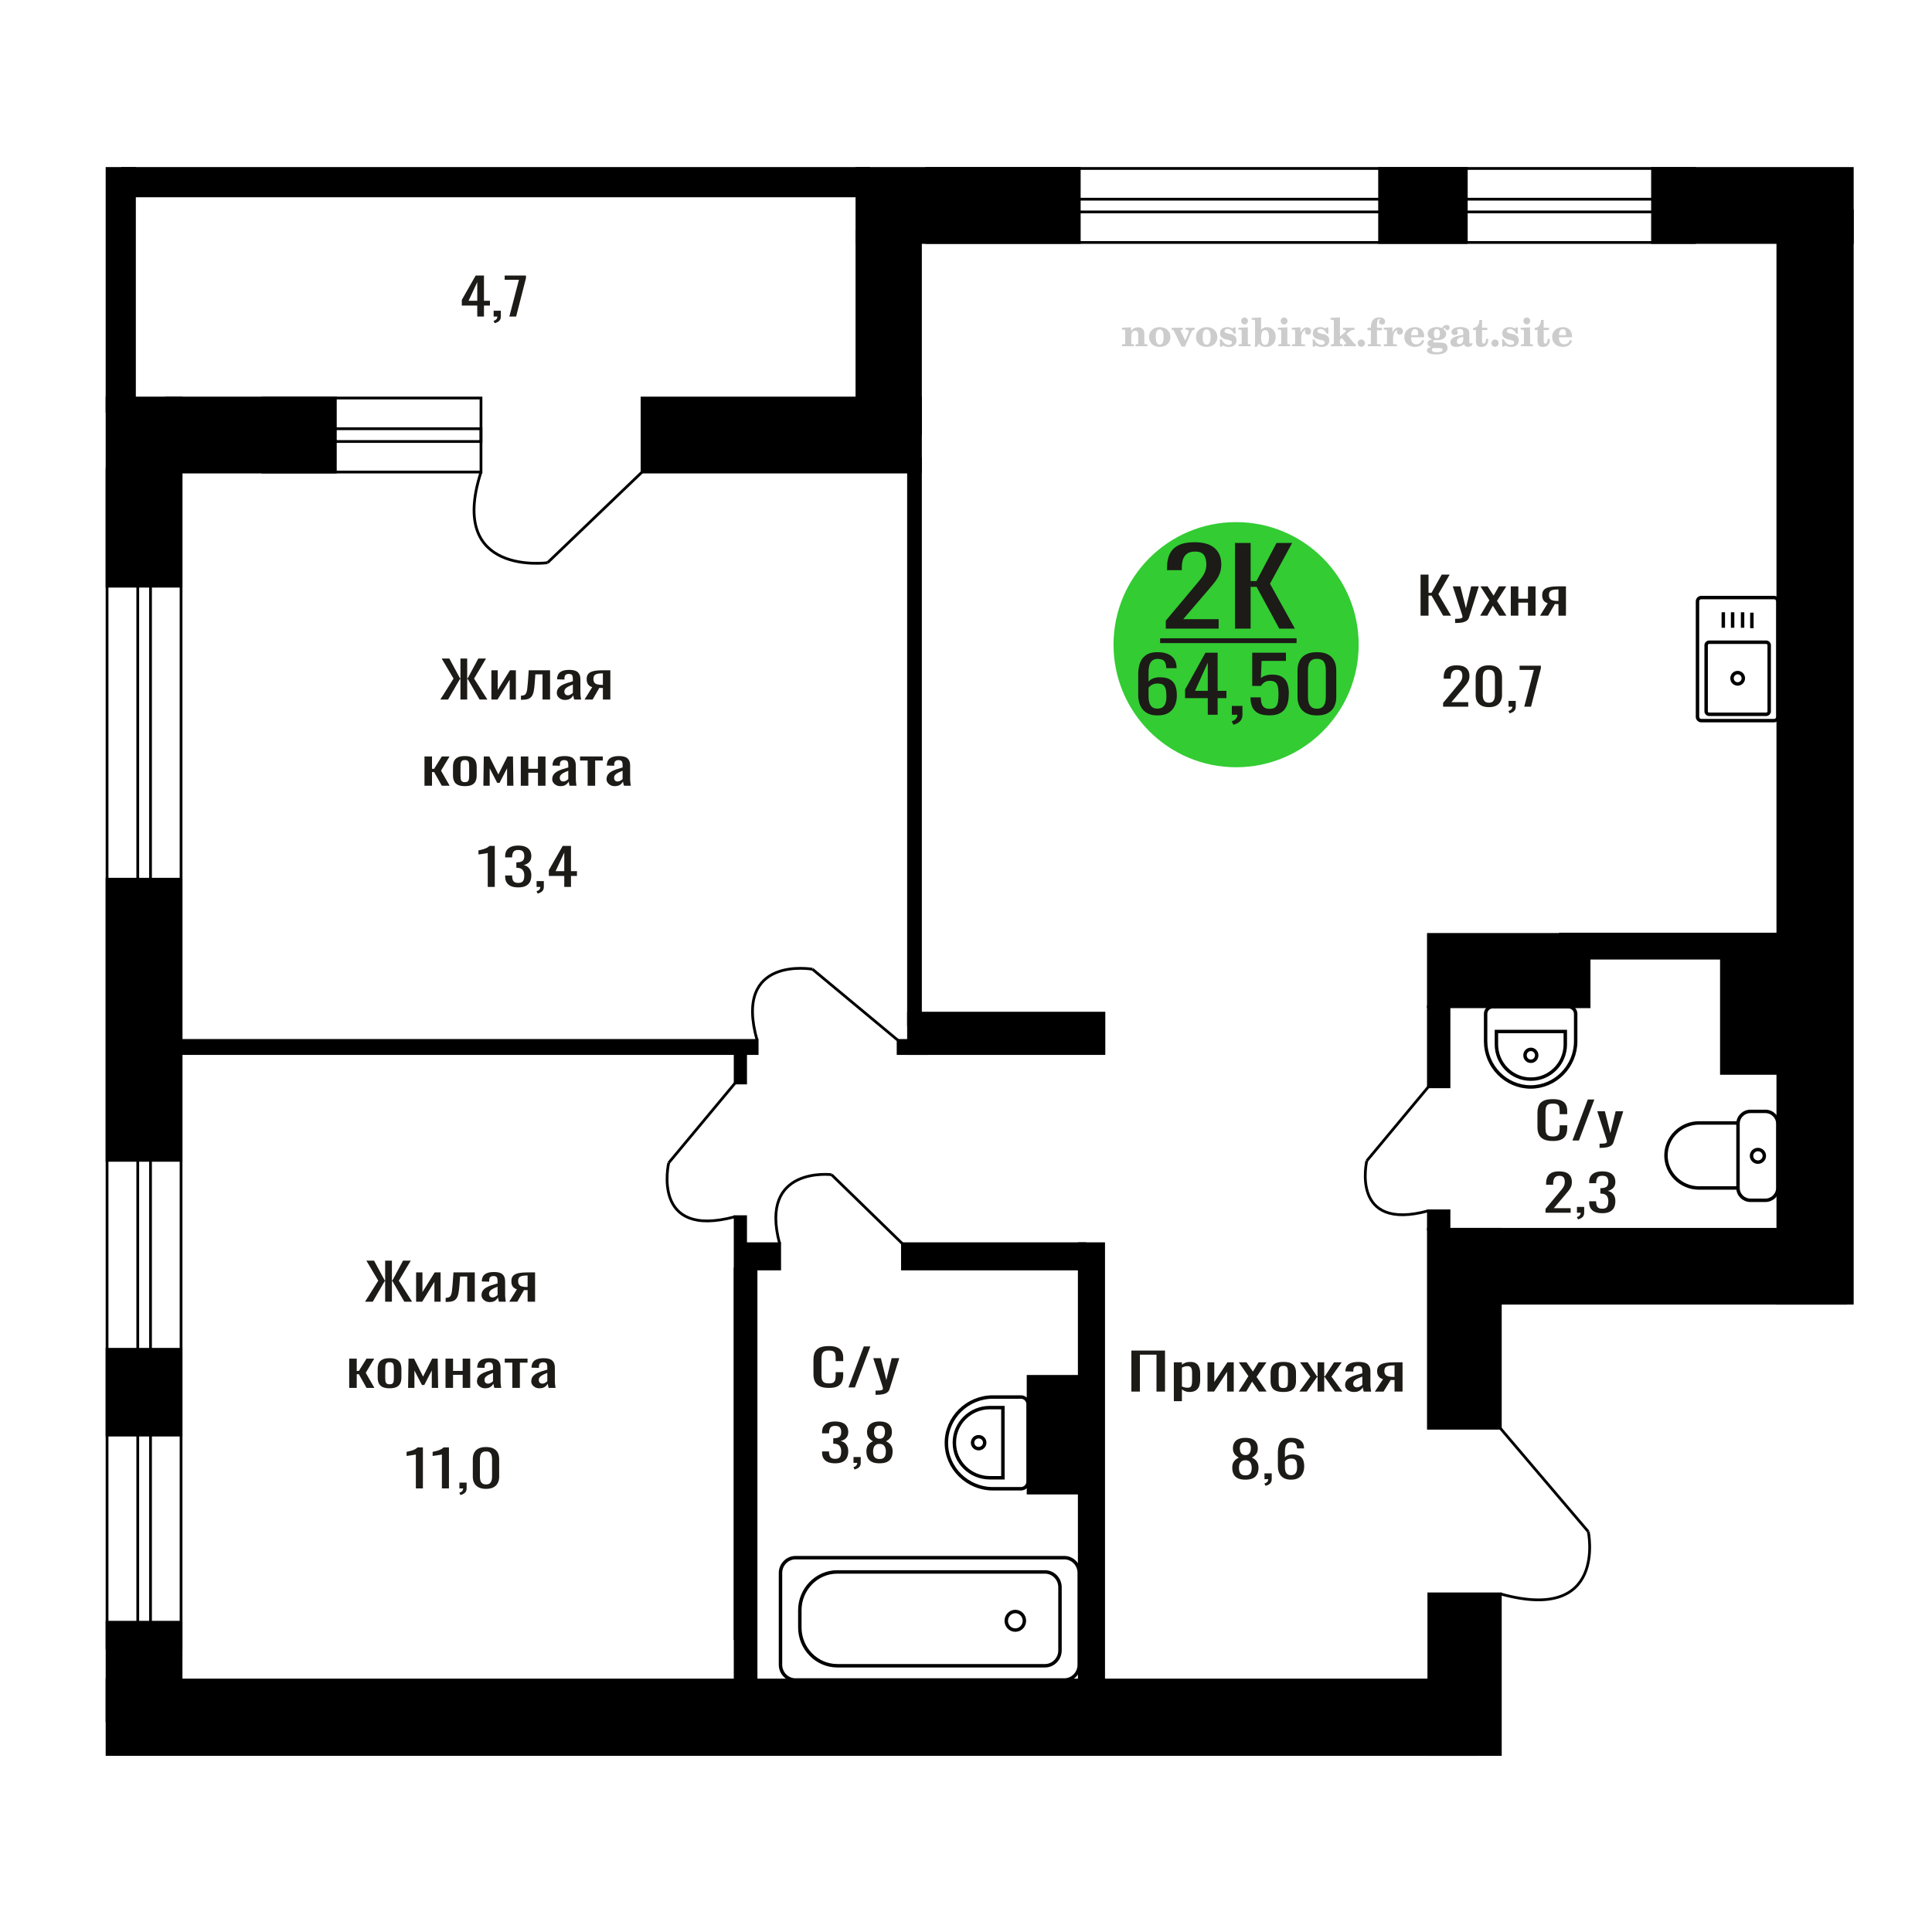 <?xml version="1.0" encoding="UTF-8"?>
<!DOCTYPE svg PUBLIC "-//W3C//DTD SVG 1.1//EN" "http://www.w3.org/Graphics/SVG/1.1/DTD/svg11.dtd">
<!-- Creator: CorelDRAW 2019 -->
<svg xmlns="http://www.w3.org/2000/svg" xml:space="preserve" width="140mm" height="140mm" version="1.1" style="shape-rendering:geometricPrecision; text-rendering:geometricPrecision; image-rendering:optimizeQuality; fill-rule:evenodd; clip-rule:evenodd"
viewBox="0 0 14000 14000"
 xmlns:xlink="http://www.w3.org/1999/xlink">
 <defs>
  <style type="text/css">
   <![CDATA[
    .str0 {stroke:black;stroke-width:25;stroke-miterlimit:22.926}
    .str2 {stroke:black;stroke-width:25.01;stroke-miterlimit:22.926}
    .str1 {stroke:black;stroke-width:20;stroke-miterlimit:22.926}
    .fil1 {fill:none}
    .fil4 {fill:black}
    .fil3 {fill:#1C1B17}
    .fil2 {fill:#33CC33}
    .fil0 {fill:#1C1B17;fill-rule:nonzero}
    .fil5 {fill:#CCCCCC;fill-rule:nonzero}
   ]]>
  </style>
 </defs>
 <g id="Слой_x0020_1">
  <polygon class="fil0" points="8198.29,10083.92 8198.29,9786.63 8442.13,9786.63 8442.13,10083.92 8380.36,10083.92 8380.36,9816.36 8260.08,9816.36 8260.08,10083.92 "/>
  <path id="1" class="fil0" d="M8506.12 10153.65l0 -281.87 58.5 0 0 16.89c6.92,-5.39 15.31,-10.04 25.14,-13.95 9.85,-3.92 21.51,-5.87 34.99,-5.87 16.41,0 29.44,2.87 39.09,8.62 9.67,5.75 16.87,12.97 21.6,21.66 4.74,8.68 7.84,17.49 9.3,26.42 1.46,8.93 2.19,16.58 2.19,22.94l0 51.38c0,14.93 -2.19,29.06 -6.57,42.39 -4.36,13.34 -12.29,24.1 -23.78,32.3 -11.48,8.2 -27.61,12.3 -48.38,12.3 -11.31,0 -21.33,-1.9 -30.08,-5.69 -8.74,-3.8 -16.58,-8.14 -23.5,-13.03l0 85.51 -58.5 0zm100.59 -97.62c10.21,0 17.51,-2.51 21.87,-7.53 4.38,-5.01 7.11,-11.8 8.21,-20.37 1.09,-8.56 1.64,-17.98 1.64,-28.26l0 -51.38c0,-8.81 -0.73,-16.94 -2.19,-24.41 -1.46,-7.46 -4.56,-13.39 -9.3,-17.8 -4.73,-4.4 -12.21,-6.6 -22.42,-6.6 -7.65,0 -14.94,1.1 -21.86,3.3 -6.93,2.2 -12.93,4.77 -18.04,7.71l0 135.79c5.46,2.7 11.66,4.96 18.59,6.79 6.92,1.84 14.76,2.76 23.5,2.76z"/>
  <polygon id="2" class="fil0" points="8749.96,10083.92 8749.96,9871.78 8799.17,9871.78 8799.17,10014.55 8894.3,9871.78 8940.23,9871.78 8940.23,10083.92 8892.11,10083.92 8892.11,9940.05 8797.53,10083.92 "/>
  <polygon id="3" class="fil0" points="8975.22,10083.92 9046.31,9972.35 8976.86,9871.78 9032.63,9871.78 9079.11,9938.95 9120.1,9871.78 9177.52,9871.78 9105.34,9977.12 9178.6,10083.92 9122.85,10083.92 9073.09,10011.98 9030.44,10083.92 "/>
  <path id="4" class="fil0" d="M9299.45 10086.86c-23.33,0 -41.74,-3.18 -55.22,-9.55 -13.5,-6.36 -23.07,-15.41 -28.71,-27.16 -5.65,-11.74 -8.48,-25.56 -8.48,-41.47l0 -61.66c0,-15.9 2.83,-29.73 8.48,-41.47 5.64,-11.75 15.21,-20.8 28.71,-27.16 13.48,-6.36 31.89,-9.54 55.22,-9.54 23.31,0 41.63,3.18 54.94,9.54 13.3,6.36 22.77,15.41 28.44,27.16 5.64,11.74 8.46,25.57 8.46,41.47l0 61.66c0,15.91 -2.82,29.73 -8.46,41.47 -5.67,11.75 -15.14,20.8 -28.44,27.16 -13.31,6.37 -31.63,9.55 -54.94,9.55zm0 -29c11.29,0 19.21,-2.2 23.77,-6.6 4.56,-4.41 7.29,-10.22 8.21,-17.44 0.91,-7.22 1.36,-14.74 1.36,-22.57l0 -66.43c0,-8.08 -0.45,-15.66 -1.36,-22.76 -0.92,-7.09 -3.65,-12.9 -8.21,-17.43 -4.56,-4.53 -12.48,-6.79 -23.77,-6.79 -11.31,0 -19.32,2.26 -24.06,6.79 -4.74,4.53 -7.57,10.34 -8.48,17.43 -0.91,7.1 -1.37,14.68 -1.37,22.76l0 66.43c0,7.83 0.46,15.35 1.37,22.57 0.91,7.22 3.74,13.03 8.48,17.44 4.74,4.4 12.75,6.6 24.06,6.6z"/>
  <polygon id="5" class="fil0" points="9415.36,10083.92 9494.64,9975.65 9420.28,9871.78 9476.05,9871.78 9543.29,9973.81 9547.67,9973.81 9547.67,9871.78 9595.78,9871.78 9595.78,9973.81 9600.16,9973.81 9666.86,9871.78 9722.62,9871.78 9648.27,9975.65 9727.55,10083.92 9673.42,10083.92 9600.16,9979.69 9595.78,9979.69 9595.78,10083.92 9547.67,10083.92 9547.67,9979.69 9542.74,9979.69 9469.48,10083.92 "/>
  <path id="6" class="fil0" d="M9810.65 10086.86c-12.4,0 -23.33,-2.39 -32.81,-7.16 -9.47,-4.77 -16.95,-10.89 -22.41,-18.35 -5.47,-7.46 -8.21,-15.36 -8.21,-23.67 0,-13.22 3.29,-24.35 9.84,-33.4 6.57,-9.06 15.59,-16.7 27.07,-22.94 11.49,-6.24 24.79,-11.69 39.91,-16.33 15.14,-4.65 31.07,-9.18 47.85,-13.58l0 -15.05c0,-8.57 -0.73,-15.66 -2.19,-21.29 -1.46,-5.63 -4.47,-9.85 -9.03,-12.66 -4.56,-2.82 -11.38,-4.22 -20.5,-4.22 -8.01,0 -14.49,1.22 -19.41,3.67 -4.91,2.44 -8.47,5.93 -10.66,10.46 -2.19,4.52 -3.28,9.85 -3.28,15.96l0 10.65 -57.95 -1.47c0.73,-23.49 8.75,-40.8 24.04,-51.93 15.32,-11.14 39.02,-16.7 71.09,-16.7 31.34,0 53.59,5.75 66.7,17.25 13.12,11.5 19.69,28.13 19.69,49.91l0 96.89c0,6.61 0.27,12.97 0.82,19.09 0.53,6.12 1.26,11.81 2.19,17.07 0.91,5.26 1.73,10.21 2.46,14.86l-53.59 0c-1.1,-3.91 -2.46,-8.87 -4.09,-14.86 -1.64,-6 -2.84,-11.44 -3.57,-16.34 -3.64,8.32 -10.66,16.09 -21.04,23.31 -10.39,7.22 -24.7,10.83 -42.92,10.83zm22.95 -33.77c5.84,0 11.31,-1.1 16.41,-3.3 5.1,-2.2 9.66,-4.71 13.67,-7.53 4.01,-2.81 6.75,-5.07 8.21,-6.79l0 -60.19c-9.12,3.43 -17.68,6.85 -25.7,10.28 -8.03,3.42 -15.04,7.03 -21.05,10.83 -6.02,3.79 -10.75,8.07 -14.22,12.84 -3.46,4.77 -5.19,10.22 -5.19,16.33 0,8.57 2.37,15.3 7.11,20.19 4.73,4.89 11.66,7.34 20.76,7.34z"/>
  <path id="7" class="fil0" d="M9962.64 10083.92l59.6 -89.92c-10.22,-2.69 -18.5,-6.73 -24.88,-12.11 -6.39,-5.38 -11.03,-11.99 -13.94,-19.82 -2.92,-7.83 -4.38,-16.64 -4.38,-26.43 0,-11.25 2.19,-20.92 6.57,-28.99 4.37,-8.08 11.29,-14.68 20.77,-19.82 9.47,-5.14 22.04,-8.93 37.73,-11.38 15.67,-2.44 34.99,-3.67 57.95,-3.67l61.24 0 0 212.14 -57.96 0 0 -83.68c-5.83,0 -10.76,-0.06 -14.77,-0.18 -4,-0.13 -8.37,-0.31 -13.12,-0.55l-51.93 84.41 -62.88 0zm136.14 -106.44c0.73,0 1.91,0 3.55,0 1.64,0 2.65,0 3.01,0l0 -83.31c-0.36,0 -1.37,0 -3.01,0 -1.64,0 -2.64,0 -3,0 -17.13,0 -30.71,1.41 -40.74,4.22 -10.02,2.82 -17.04,7.22 -21.05,13.21 -4.01,6 -6.02,14.01 -6.02,24.04 0,13.95 4.65,24.35 13.95,31.2 9.29,6.85 27.06,10.4 53.31,10.64z"/>
  <path class="fil1 str0" d="M12882.97 5194.55l0 -837.16c0,-15.02 -12.23,-27.31 -27.18,-27.31l-527.94 0c-14.94,0 -27.17,12.29 -27.17,27.31l0 837.16c0,15.02 12.23,27.31 27.17,27.31l527.94 0c14.95,0 27.18,-12.29 27.18,-27.31zm-62.71 -39.81l0 -479.38c0,-11.79 -9.59,-21.43 -21.32,-21.43l-414.23 0c-11.73,0 -21.32,9.64 -21.32,21.43l0 479.38c0,11.79 9.59,21.43 21.32,21.43l414.23 0c11.73,0 21.32,-9.64 21.32,-21.43zm-187.46 -239.69c0,-22.75 -18.34,-41.19 -40.98,-41.19 -22.63,0 -40.97,18.44 -40.97,41.19 0,22.75 18.34,41.18 40.97,41.18 22.64,0 40.98,-18.43 40.98,-41.18zm62.04 -362.93l0 -112.26m-67.42 109.14l0 -112.26m-72.24 112.26l0 -112.26m-67.43 112.26l0 -112.26"/>
  <circle class="fil2" cx="8957.23" cy="4671.68" r="888.21"/>
  <path class="fil0" d="M8387.23 5184.27c-32.68,0 -59.28,-6.56 -79.82,-19.7 -20.53,-13.13 -35.58,-30.89 -45.14,-53.28 -9.58,-22.38 -14.36,-47.26 -14.36,-74.64l0 -151.51c0,-29.23 4.2,-55.87 12.6,-79.92 8.4,-24.05 22.76,-43.29 43.06,-57.72 20.31,-14.43 48.18,-21.65 83.66,-21.65 29.4,0 54.25,4.26 74.56,12.77 20.3,8.51 35.94,20.9 46.9,37.18 10.98,16.28 16.69,36.08 17.16,59.39 0,0.74 0.11,1.75 0.35,3.05 0.23,1.29 0.35,2.5 0.35,3.61l-75.61 0c0,-21.83 -4.44,-38.48 -13.31,-49.95 -8.86,-11.47 -25.67,-17.21 -50.4,-17.21 -13.54,0 -25.21,3.42 -35.01,10.27 -9.8,6.84 -17.14,17.3 -22.05,31.36 -4.89,14.06 -7.35,32.19 -7.35,54.39l0 68.26c7.46,-9.25 18.08,-16.74 31.86,-22.48 13.76,-5.73 30.68,-8.6 50.75,-8.6 31.27,0 55.78,5.36 73.52,16.09 17.73,10.73 30.33,25.81 37.8,45.24 7.47,19.42 11.2,42.27 11.2,68.54 0,27.01 -4.66,51.61 -14,73.81 -9.33,22.2 -24.27,39.87 -44.81,53 -20.53,13.14 -47.84,19.7 -81.91,19.7zm0 -49.39c16.8,0 29.87,-3.79 39.2,-11.38 9.34,-7.58 15.98,-17.66 19.96,-30.24 3.96,-12.58 5.95,-26.27 5.95,-41.07 0,-17.76 -1.06,-34.23 -3.15,-49.4 -2.11,-15.17 -7.58,-27.28 -16.45,-36.35 -8.87,-9.06 -24.04,-13.6 -45.51,-13.6 -10.27,0 -19.61,1.48 -28.01,4.44 -8.4,2.96 -15.63,6.76 -21.7,11.38 -6.06,4.63 -10.97,9.53 -14.7,14.71l0 67.15c0,15.17 1.99,29.23 5.95,42.18 3.97,12.95 10.62,23.22 19.96,30.8 9.33,7.59 22.16,11.38 38.5,11.38z"/>
  <path id="1" class="fil0" d="M8751.98 5179.28l0 -120.43 -164.52 0 0 -62.16 147.71 -266.95 88.22 0 0 276.38 63.71 0 0 52.73 -63.71 0 0 120.43 -71.41 0zm-92.42 -173.16l92.42 0 0 -204.23 -92.42 204.23z"/>
  <path id="2" class="fil0" d="M8937.5 5251.98l-11.9 -25.53c12.6,-3.33 22.52,-9.15 29.76,-17.48 7.23,-8.32 10.85,-18.22 10.85,-29.69l-39.91 0 0 -63.82 77.01 0 0 62.71c0,19.61 -5.36,35.24 -16.1,46.9 -10.73,11.65 -27.31,20.62 -49.71,26.91z"/>
  <path id="3" class="fil0" d="M9198.63 5183.72c-34.07,0 -61.14,-5.18 -81.21,-15.54 -20.07,-10.36 -34.41,-25.34 -43.05,-44.95 -8.63,-19.61 -12.96,-42.92 -12.96,-69.93l74.92 0c0,13.32 1.4,26.36 4.2,39.12 2.8,12.77 8.75,23.31 17.85,31.64 9.11,8.32 22.98,12.49 41.65,12.49 20.54,0 35.25,-4.72 44.11,-14.16 8.87,-9.43 14.47,-22.2 16.81,-38.29 2.33,-16.1 3.49,-34.32 3.49,-54.67 0,-20.35 -1.4,-37.64 -4.2,-51.89 -2.8,-14.24 -8.63,-25.16 -17.5,-32.74 -8.86,-7.59 -22.87,-11.38 -42,-11.38 -15.4,0 -28.47,3.79 -39.21,11.38 -10.73,7.58 -18.67,16.18 -23.8,25.8l-63.72 0 0 -240.86 244.35 0 0 59.38 -176.43 0 -4.91 124.32c9.34,-7.77 20.89,-13.87 34.67,-18.31 13.76,-4.44 29.51,-6.66 47.25,-6.66 30.81,0 54.95,5.73 72.46,17.2 17.49,11.47 29.87,27.19 37.1,47.17 7.24,19.98 10.86,42.92 10.86,68.82 0,22.94 -2.11,44.31 -6.31,64.1 -4.2,19.8 -11.55,37 -22.05,51.62 -10.51,14.61 -24.85,25.99 -43.05,34.13 -18.2,8.14 -41.31,12.21 -69.32,12.21z"/>
  <path id="4" class="fil0" d="M9543.08 5184.27c-32.2,0 -58.68,-5.73 -79.46,-17.2 -20.76,-11.47 -36.16,-27.19 -46.2,-47.17 -10.03,-19.98 -15.05,-42.74 -15.05,-68.27l0 -193.69c0,-26.27 4.89,-49.3 14.69,-69.1 9.81,-19.79 25.09,-35.24 45.87,-46.34 20.76,-11.1 47.48,-16.65 80.15,-16.65 32.68,0 59.28,5.55 79.82,16.65 20.53,11.1 35.71,26.55 45.51,46.34 9.8,19.8 14.7,42.83 14.7,69.1l0 193.69c0,25.9 -5.03,48.84 -15.05,68.82 -10.04,19.98 -25.32,35.61 -45.86,46.9 -20.53,11.28 -46.91,16.92 -79.12,16.92zm0 -48.83c17.74,0 31.16,-4.07 40.26,-12.21 9.1,-8.14 15.4,-18.6 18.91,-31.36 3.49,-12.77 5.24,-25.99 5.24,-39.68l0 -194.8c0,-14.43 -1.62,-28.03 -4.89,-40.8 -3.27,-12.76 -9.46,-23.03 -18.56,-30.8 -9.1,-7.77 -22.75,-11.65 -40.96,-11.65 -18.2,0 -31.96,3.88 -41.3,11.65 -9.33,7.77 -15.64,18.04 -18.91,30.8 -3.26,12.77 -4.89,26.37 -4.89,40.8l0 194.8c0,13.69 1.75,26.91 5.25,39.68 3.5,12.76 10.04,23.22 19.6,31.36 9.58,8.14 22.98,12.21 40.25,12.21z"/>
  <path class="fil0" d="M8447.82 4555.53l0 -58.26 206.57 -246.07c15.38,-18.4 29.59,-35.52 42.62,-51.36 13.04,-15.84 23.73,-32.58 32.09,-50.21 8.36,-17.63 12.53,-37.94 12.53,-60.94 0,-28.62 -6.02,-51.11 -18.04,-67.46 -12.03,-16.35 -33.1,-24.53 -63.18,-24.53 -25.41,0 -45.12,5.37 -59.17,16.1 -14.04,10.73 -23.73,24.78 -29.08,42.16 -5.34,17.38 -8.02,36.03 -8.02,55.96l0 20.7 -107.3 0 0 -21.47c0,-37.3 6.52,-69.37 19.56,-96.2 13.03,-26.83 34.09,-47.66 63.17,-62.48 29.08,-14.82 67.69,-22.23 115.83,-22.23 65.51,0 114.32,14.18 146.41,42.55 32.09,28.36 48.12,67.58 48.12,117.67 0,26.57 -4.17,49.82 -12.53,69.75 -8.36,19.93 -19.21,38.59 -32.58,55.96 -13.37,17.38 -28.09,35.27 -44.13,53.66l-186.52 217.71 256.72 0 0 68.99 -383.07 0z"/>
  <polygon id="1" class="fil0" points="8949.21,4555.53 8949.21,3934.61 9062.54,3934.61 9062.54,4210.57 9104.65,4210.57 9250.05,3934.61 9363.38,3934.61 9202.93,4229.74 9383.43,4555.53 9270.12,4555.53 9105.66,4252.73 9062.54,4252.73 9062.54,4555.53 "/>
  <polygon id="2" class="fil3" points="8406.7,4625.22 9395.47,4625.22 9395.47,4660.06 8406.7,4660.06 "/>
  <polygon class="fil0" points="10293.89,4461.21 10293.89,4163.92 10351.62,4163.92 10351.62,4296.05 10373.07,4296.05 10447.15,4163.92 10504.88,4163.92 10423.14,4305.23 10515.1,4461.21 10457.37,4461.21 10373.59,4316.24 10351.62,4316.24 10351.62,4461.21 "/>
  <path id="1" class="fil0" d="M10544.23 4514.43l0 -30.1c13.28,0 23.83,-0.43 31.67,-1.28 7.83,-0.86 13.46,-2.45 16.85,-4.77 3.41,-2.33 5.11,-5.57 5.11,-9.73 0,-2.2 -1.18,-7.1 -3.58,-14.68 -2.38,-7.59 -4.92,-15.66 -7.65,-24.22l-59.27 -180.58 55.18 0 39.85 158.56 38.32 -158.56 55.16 0 -70.49 223.88c-3.07,10.28 -8.68,18.42 -16.87,24.41 -8.17,6 -18.64,10.34 -31.41,13.03 -12.77,2.69 -28.18,4.04 -46.23,4.04l-6.64 0z"/>
  <polygon id="2" class="fil0" points="10726.09,4461.21 10792.51,4349.64 10727.62,4249.07 10779.73,4249.07 10823.16,4316.24 10861.47,4249.07 10915.12,4249.07 10847.68,4354.41 10916.13,4461.21 10864.03,4461.21 10817.54,4389.27 10777.69,4461.21 "/>
  <polygon id="3" class="fil0" points="10947.81,4461.21 10947.81,4249.07 11002.48,4249.07 11002.48,4338.26 11072.46,4338.26 11072.46,4249.07 11127.12,4249.07 11127.12,4461.21 11072.46,4461.21 11072.46,4366.89 11002.48,4366.89 11002.48,4461.21 "/>
  <path id="4" class="fil0" d="M11159.82 4461.21l55.69 -89.92c-9.54,-2.69 -17.28,-6.73 -23.24,-12.11 -5.97,-5.38 -10.32,-11.99 -13.03,-19.82 -2.73,-7.83 -4.09,-16.64 -4.09,-26.43 0,-11.25 2.04,-20.92 6.14,-28.99 4.07,-8.08 10.55,-14.68 19.4,-19.82 8.85,-5.14 20.6,-8.93 35.26,-11.38 14.64,-2.44 32.7,-3.67 54.15,-3.67l57.22 0 0 212.14 -54.16 0 0 -83.68c-5.45,0 -10.05,-0.06 -13.8,-0.18 -3.74,-0.13 -7.82,-0.31 -12.26,-0.55l-48.52 84.41 -58.76 0zm127.21 -106.44c0.68,0 1.78,0 3.32,0 1.53,0 2.47,0 2.81,0l0 -83.31c-0.34,0 -1.28,0 -2.81,0 -1.54,0 -2.47,0 -2.8,0 -16.01,0 -28.7,1.41 -38.07,4.22 -9.37,2.82 -15.93,7.22 -19.67,13.21 -3.74,6 -5.62,14.01 -5.62,24.04 0,13.95 4.34,24.35 13.02,31.2 8.69,6.85 25.3,10.4 49.82,10.64z"/>
  <path class="fil0" d="M9024.75 10722.23c-23.2,0 -41.77,-3.54 -55.76,-10.64 -13.96,-7.1 -24.05,-17.19 -30.24,-30.28 -6.19,-13.09 -9.3,-28.44 -9.3,-46.06 0,-10.03 1.12,-18.84 3.34,-26.43 2.22,-7.58 5.48,-14.25 9.76,-20 4.3,-5.75 9.37,-10.76 15.26,-15.05 5.88,-4.28 12.3,-8.13 19.29,-11.56 -12.7,-6.6 -23.03,-15.23 -30.97,-25.87 -7.94,-10.65 -11.91,-24.16 -11.91,-40.56 0,-15.66 3.18,-29.24 9.53,-40.74 6.36,-11.5 16.27,-20.37 29.78,-26.61 13.5,-6.24 30.57,-9.36 51.22,-9.36 20.64,0 37.55,3.12 50.73,9.36 13.19,6.24 22.95,15.11 29.3,26.61 6.36,11.5 9.53,25.08 9.53,40.74 0,16.64 -3.88,30.22 -11.67,40.74 -7.78,10.52 -18.19,19.09 -31.21,25.69 7,3.43 13.42,7.28 19.3,11.56 5.87,4.29 10.96,9.3 15.24,15.05 4.3,5.75 7.62,12.42 10.01,20 2.38,7.59 3.57,16.4 3.57,26.43 0,17.62 -3.09,32.97 -9.28,46.06 -6.21,13.09 -16.2,23.18 -30.03,30.28 -13.81,7.1 -32.31,10.64 -55.49,10.64zm0 -31.19c12.38,0 21.91,-2.45 28.58,-7.34 6.66,-4.9 11.19,-11.5 13.58,-19.82 2.38,-8.32 3.57,-17.62 3.57,-27.9 0,-9.29 -1.35,-18.04 -4.05,-26.24 -2.7,-8.2 -7.38,-14.92 -14.06,-20.18 -6.67,-5.27 -15.87,-7.9 -27.62,-7.9 -11.76,0 -21.06,2.57 -27.88,7.71 -6.83,5.14 -11.67,11.81 -14.53,20 -2.86,8.2 -4.28,17.07 -4.28,26.61 0,10.28 1.27,19.58 3.8,27.9 2.54,8.32 7.23,14.92 14.06,19.82 6.83,4.89 16.43,7.34 28.83,7.34zm0 -146.81c10.79,-0.25 18.96,-2.82 24.53,-7.71 5.56,-4.89 9.45,-11.19 11.67,-18.9 2.22,-7.71 3.34,-15.72 3.34,-24.04 0,-12.23 -2.86,-22.63 -8.58,-31.2 -5.71,-8.56 -16.05,-12.84 -30.96,-12.84 -14.93,0 -25.42,4.28 -31.45,12.84 -6.04,8.57 -9.05,18.97 -9.05,31.2 0,8.32 1.1,16.33 3.33,24.04 2.22,7.71 6.27,14.01 12.15,18.9 5.87,4.89 14.22,7.46 25.02,7.71z"/>
  <path id="1" class="fil0" d="M9170.53 10767.01l-8.1 -16.88c8.58,-2.21 15.33,-6.06 20.25,-11.56 4.92,-5.51 7.39,-12.05 7.39,-19.64l-27.16 0 0 -42.21 52.4 0 0 41.48c0,12.96 -3.64,23.3 -10.95,31.01 -7.31,7.71 -18.59,13.64 -33.83,17.8z"/>
  <path id="2" class="fil0" d="M9354.9 10722.23c-22.22,0 -40.33,-4.34 -54.31,-13.03 -13.97,-8.68 -24.21,-20.43 -30.73,-35.23 -6.5,-14.8 -9.76,-31.26 -9.76,-49.36l0 -100.2c0,-19.33 2.85,-36.95 8.57,-52.85 5.72,-15.91 15.48,-28.63 29.31,-38.17 13.81,-9.54 32.79,-14.32 56.92,-14.32 20.02,0 36.93,2.82 50.74,8.45 13.83,5.62 24.46,13.82 31.93,24.59 7.46,10.76 11.35,23.85 11.67,39.27 0,0.49 0.09,1.16 0.24,2.02 0.16,0.85 0.24,1.65 0.24,2.38l-51.46 0c0,-14.43 -3.01,-25.44 -9.05,-33.03 -6.04,-7.59 -17.47,-11.38 -34.31,-11.38 -9.2,0 -17.15,2.27 -23.82,6.79 -6.67,4.53 -11.67,11.44 -15.01,20.74 -3.33,9.3 -4.99,21.29 -4.99,35.97l0 45.14c5.07,-6.12 12.3,-11.07 21.67,-14.86 9.38,-3.8 20.89,-5.69 34.55,-5.69 21.27,0 37.95,3.55 50.01,10.64 12.08,7.1 20.66,17.07 25.73,29.91 5.09,12.85 7.64,27.96 7.64,45.33 0,17.86 -3.18,34.13 -9.55,48.81 -6.34,14.68 -16.51,26.37 -30.48,35.05 -13.98,8.69 -32.55,13.03 -55.75,13.03zm0 -32.66c11.44,0 20.33,-2.51 26.69,-7.53 6.35,-5.01 10.88,-11.68 13.58,-20 2.7,-8.32 4.05,-17.37 4.05,-27.16 0,-11.74 -0.72,-22.63 -2.14,-32.66 -1.44,-10.03 -5.17,-18.05 -11.21,-24.04 -6.03,-6 -16.35,-8.99 -30.97,-8.99 -6.98,0 -13.33,0.97 -19.06,2.93 -5.71,1.96 -10.63,4.47 -14.76,7.53 -4.14,3.05 -7.46,6.3 -10,9.72l0 44.41c0,10.03 1.35,19.33 4.05,27.89 2.7,8.57 7.21,15.36 13.57,20.37 6.35,5.02 15.09,7.53 26.2,7.53z"/>
  <path class="fil1 str1" d="M11509.57 11099.26c0,0 139.9,667.76 -637.61,450.48"/>
  <line class="fil1 str1" x1="10871.96" y1="10349.62" x2="11509.58" y2= "11099.25" />
  <path class="fil1 str2" d="M7681.11 11959.61l0 -457.72c0,-61.07 -48.81,-111.03 -108.46,-111.03l-1505.61 0c-149.15,0 -271.17,124.9 -271.17,277.57l0 124.63c0,152.68 122.02,277.58 271.17,277.58l1505.61 0c59.65,0 108.46,-49.96 108.46,-111.03zm139.81 103.39l0 -664.49c0,-61.07 -48.82,-111.03 -108.46,-111.03l-1948.23 0c-59.66,0 -108.46,49.96 -108.46,111.03l0 664.49c0,61.06 48.8,111.02 108.46,111.02l1948.23 0c59.64,0 108.46,-49.96 108.46,-111.02zm-397.76 -318.1c0,-37.14 -29.42,-67.26 -65.71,-67.26 -36.29,0 -65.72,30.12 -65.72,67.26 0,37.16 29.43,67.27 65.72,67.27 36.29,0 65.71,-30.11 65.71,-67.27z"/>
  <path class="fil1 str0" d="M7450.08 10736.51l0 -561.46c0,-28.43 -23.62,-51.68 -52.5,-51.68l-202.04 0c-185.74,0 -337.71,149.58 -337.71,332.4l0 0.02c0,182.82 151.97,332.4 337.71,332.4l202.04 0c28.88,0 52.5,-23.25 52.5,-51.68zm-182.71 -28.11l0 -508.47 -95.17 0c-141.02,0 -256.4,113.57 -256.4,252.38l0 3.71c0,138.81 115.38,252.38 256.4,252.38l95.17 0zm-131.85 -254.24c0,-23.88 -19.67,-43.25 -43.94,-43.25 -24.27,0 -43.94,19.37 -43.94,43.25 0,23.89 19.67,43.25 43.94,43.25 24.27,0 43.94,-19.36 43.94,-43.25z"/>
  <path class="fil1 str1" d="M9904.12 8411.94c0,0 -122.24,516.01 446.61,362.06"/>
  <line class="fil1 str1" x1="10350.73" y1="7875.44" x2="9904.12" y2= "8411.94" />
  <path class="fil1 str1" d="M3967.71 4077.53c0,0 -727.03,100.75 -482.25,-656.99"/>
  <line class="fil1 str1" x1="4652.5" y1="3420.54" x2="3967.7" y2= "4077.53" />
  <path class="fil0" d="M3534.36 6427.1l0 -245.9c-0.31,0.24 -3.89,0.98 -10.72,2.2 -6.83,1.22 -14.53,2.45 -23.11,3.67 -8.56,1.22 -16.2,2.32 -22.86,3.3 -6.67,0.98 -10.16,1.47 -10.49,1.47l0 -29.73c5.4,-0.98 11.67,-2.32 18.83,-4.04 7.14,-1.71 14.45,-3.79 21.91,-6.24 7.46,-2.44 14.62,-5.5 21.44,-9.17 6.83,-3.67 12.62,-7.95 17.39,-12.85l38.59 0 0 297.29 -50.98 0z"/>
  <path id="1" class="fil0" d="M3754.95 6430.4c-20.96,0 -38.44,-3.06 -52.4,-9.17 -13.98,-6.12 -24.46,-14.93 -31.44,-26.43 -7,-11.5 -10.49,-25.08 -10.49,-40.74l0 -9.91 50.49 0c0,0.98 0,2.02 0,3.12 0,1.1 0,2.27 0,3.49 0.33,8.81 1.68,16.76 4.05,23.86 2.39,7.09 6.68,12.72 12.87,16.88 6.2,4.16 15.17,6.24 26.92,6.24 12.39,0 21.76,-2.26 28.11,-6.79 6.36,-4.53 10.64,-10.95 12.86,-19.27 2.23,-8.32 3.34,-17.86 3.34,-28.63 0,-15.66 -3.73,-28.44 -11.19,-38.35 -7.47,-9.91 -20.56,-15.35 -39.31,-16.33 -0.95,-0.25 -2.14,-0.37 -3.57,-0.37 -1.43,0 -2.62,0 -3.58,0l0 -39.27c0.96,0 2.06,0 3.33,0 1.28,0 2.39,0 3.34,0 18.11,-0.49 31.13,-4.16 39.07,-11.01 7.95,-6.85 11.91,-18.23 11.91,-34.14 0,-13.45 -2.94,-24.22 -8.82,-32.29 -5.86,-8.08 -17.53,-12.11 -35.01,-12.11 -17.47,0 -29.06,4.46 -34.77,13.39 -5.73,8.93 -8.91,20.37 -9.55,34.32 0,0.98 0,2.02 0,3.12 0,1.1 0,2.14 0,3.12l-50.49 0 0 -9.91c0,-15.91 3.49,-29.49 10.49,-40.74 6.98,-11.26 17.53,-19.94 31.67,-26.06 14.14,-6.12 31.69,-9.18 52.65,-9.18 21.28,0 38.91,3.06 52.89,9.18 13.97,6.12 24.45,14.86 31.44,26.24 6.98,11.38 10.47,25.02 10.47,40.92 0,17.87 -4.99,32.18 -15,42.95 -10,10.76 -23.42,18.1 -40.26,22.02 11.75,2.69 21.68,7.34 29.78,13.94 8.1,6.61 14.37,14.99 18.83,25.14 4.43,10.16 6.65,21.97 6.65,35.42 0,17.62 -3.16,32.97 -9.52,46.06 -6.35,13.09 -16.52,23.25 -30.48,30.47 -13.98,7.21 -32.4,10.82 -55.28,10.82z"/>
  <path id="2" class="fil0" d="M3895.98 6475.18l-8.1 -16.88c8.58,-2.21 15.33,-6.06 20.25,-11.56 4.92,-5.51 7.39,-12.05 7.39,-19.64l-27.16 0 0 -42.21 52.41 0 0 41.48c0,12.96 -3.65,23.3 -10.96,31.01 -7.31,7.71 -18.59,13.64 -33.83,17.8z"/>
  <path id="3" class="fil0" d="M4088.93 6427.1l0 -79.64 -111.96 0 0 -41.11 100.53 -176.54 60.03 0 0 182.78 43.36 0 0 34.87 -43.36 0 0 79.64 -48.6 0zm-62.89 -114.51l62.89 0 0 -135.06 -62.89 135.06z"/>
  <polygon class="fil0" points="3190.7,5069.13 3286.53,4917.18 3200.38,4771.84 3255.95,4771.84 3333.43,4915.35 3336.5,4915.35 3336.5,4771.84 3385.43,4771.84 3385.43,4915.35 3389,4915.35 3465.98,4771.84 3522.05,4771.84 3435.39,4917.18 3531.73,5069.13 3475.16,5069.13 3389.51,4920.49 3385.43,4920.49 3385.43,5069.13 3336.5,5069.13 3336.5,4920.49 3332.93,4920.49 3246.77,5069.13 "/>
  <polygon id="1" class="fil0" points="3560.8,5069.13 3560.8,4856.99 3606.68,4856.99 3606.68,4999.76 3695.38,4856.99 3738.2,4856.99 3738.2,5069.13 3693.34,5069.13 3693.34,4925.26 3605.15,5069.13 "/>
  <path id="2" class="fil0" d="M3774.91 5070.97l0 -29.73c10.2,0 18.27,-1.47 24.21,-4.41 5.95,-2.93 10.55,-7.89 13.77,-14.86 3.23,-6.98 5.69,-16.4 7.39,-28.26 1.71,-11.87 3.23,-26.73 4.6,-44.6l6.62 -92.12 154.47 0 0 212.14 -54.56 0 0 -182.41 -51.99 0 -4.58 62.39c-1.71,24.23 -4.17,44.29 -7.41,60.2 -3.22,15.9 -8.23,28.32 -15.03,37.25 -6.8,8.93 -15.88,15.23 -27.27,18.9 -11.39,3.67 -26.09,5.51 -44.1,5.51l-6.12 0z"/>
  <path id="3" class="fil0" d="M4094.03 5072.07c-11.55,0 -21.75,-2.39 -30.58,-7.16 -8.84,-4.77 -15.81,-10.89 -20.91,-18.35 -5.1,-7.46 -7.65,-15.36 -7.65,-23.67 0,-13.22 3.07,-24.35 9.18,-33.4 6.13,-9.06 14.53,-16.7 25.24,-22.94 10.71,-6.24 23.11,-11.69 37.21,-16.33 14.11,-4.65 28.97,-9.18 44.61,-13.58l0 -15.05c0,-8.57 -0.68,-15.66 -2.04,-21.29 -1.36,-5.63 -4.17,-9.85 -8.42,-12.66 -4.25,-2.82 -10.61,-4.22 -19.11,-4.22 -7.47,0 -13.51,1.22 -18.1,3.67 -4.58,2.44 -7.9,5.93 -9.94,10.46 -2.04,4.52 -3.06,9.85 -3.06,15.96l0 10.65 -54.03 -1.47c0.68,-23.49 8.15,-40.8 22.42,-51.93 14.28,-11.14 36.38,-16.7 66.28,-16.7 29.23,0 49.96,5.75 62.19,17.25 12.23,11.5 18.36,28.13 18.36,49.91l0 96.89c0,6.61 0.25,12.97 0.76,19.09 0.5,6.12 1.18,11.81 2.04,17.07 0.85,5.26 1.61,10.21 2.3,14.86l-49.97 0c-1.02,-3.91 -2.29,-8.87 -3.82,-14.86 -1.52,-6 -2.63,-11.44 -3.32,-16.34 -3.4,8.32 -9.94,16.09 -19.62,23.31 -9.68,7.22 -23.03,10.83 -40.02,10.83zm21.41 -33.77c5.44,0 10.54,-1.1 15.29,-3.3 4.76,-2.2 9.01,-4.71 12.75,-7.53 3.74,-2.81 6.29,-5.07 7.65,-6.79l0 -60.19c-8.5,3.43 -16.48,6.85 -23.96,10.28 -7.48,3.42 -14.03,7.03 -19.62,10.83 -5.62,3.79 -10.03,8.07 -13.27,12.84 -3.22,4.77 -4.83,10.22 -4.83,16.33 0,8.57 2.21,15.3 6.62,20.19 4.42,4.89 10.88,7.34 19.37,7.34z"/>
  <path id="4" class="fil0" d="M4235.75 5069.13l55.57 -89.92c-9.53,-2.69 -17.25,-6.73 -23.19,-12.11 -5.96,-5.38 -10.3,-11.99 -13,-19.82 -2.73,-7.83 -4.09,-16.64 -4.09,-26.43 0,-11.25 2.04,-20.92 6.13,-28.99 4.07,-8.08 10.53,-14.68 19.36,-19.82 8.83,-5.14 20.56,-8.93 35.18,-11.38 14.61,-2.44 32.63,-3.67 54.03,-3.67l57.1 0 0 212.14 -54.04 0 0 -83.68c-5.43,0 -10.03,-0.06 -13.77,-0.18 -3.73,-0.13 -7.8,-0.31 -12.23,-0.55l-48.42 84.41 -58.63 0zm126.94 -106.44c0.68,0 1.78,0 3.3,0 1.53,0 2.48,0 2.81,0l0 -83.31c-0.33,0 -1.28,0 -2.81,0 -1.52,0 -2.45,0 -2.79,0 -15.97,0 -28.64,1.41 -37.99,4.22 -9.34,2.82 -15.89,7.22 -19.62,13.21 -3.74,6 -5.61,14.01 -5.61,24.04 0,13.95 4.33,24.35 13,31.2 8.66,6.85 25.23,10.4 49.71,10.64z"/>
  <polygon id="5" class="fil0" points="3075.99,5693.8 3075.99,5481.66 3130.54,5481.66 3130.54,5571.22 3145.83,5571.22 3201.4,5481.66 3257.48,5481.66 3195.79,5584.43 3258.49,5693.8 3201.4,5693.8 3145.83,5594.7 3130.54,5594.7 3130.54,5693.8 "/>
  <path id="6" class="fil0" d="M3368.61 5696.74c-21.75,0 -38.92,-3.18 -51.49,-9.55 -12.58,-6.36 -21.5,-15.41 -26.77,-27.16 -5.26,-11.74 -7.9,-25.56 -7.9,-41.47l0 -61.66c0,-15.9 2.64,-29.73 7.9,-41.47 5.27,-11.75 14.19,-20.8 26.77,-27.16 12.57,-6.36 29.74,-9.54 51.49,-9.54 21.74,0 38.82,3.18 51.23,9.54 12.4,6.36 21.23,15.41 26.51,27.16 5.27,11.74 7.89,25.57 7.89,41.47l0 61.66c0,15.91 -2.62,29.73 -7.89,41.47 -5.28,11.75 -14.11,20.8 -26.51,27.16 -12.41,6.37 -29.49,9.55 -51.23,9.55zm0 -29c10.53,0 17.92,-2.2 22.17,-6.6 4.25,-4.41 6.79,-10.22 7.65,-17.44 0.85,-7.22 1.27,-14.74 1.27,-22.57l0 -66.43c0,-8.08 -0.42,-15.66 -1.27,-22.76 -0.86,-7.09 -3.4,-12.9 -7.65,-17.43 -4.25,-4.53 -11.64,-6.79 -22.17,-6.79 -10.54,0 -18.02,2.26 -22.43,6.79 -4.42,4.53 -7.06,10.34 -7.91,17.43 -0.84,7.1 -1.27,14.68 -1.27,22.76l0 66.43c0,7.83 0.43,15.35 1.27,22.57 0.85,7.22 3.49,13.03 7.91,17.44 4.41,4.4 11.89,6.6 22.43,6.6z"/>
  <polygon id="7" class="fil0" points="3502.67,5693.8 3505.73,5481.66 3546,5481.66 3611.25,5611.95 3677.02,5481.66 3717.29,5481.66 3720.35,5693.8 3674.46,5693.8 3674.46,5567.18 3619.92,5672.88 3603.1,5672.88 3548.55,5567.91 3548.55,5693.8 "/>
  <polygon id="8" class="fil0" points="3773.87,5693.8 3773.87,5481.66 3828.42,5481.66 3828.42,5570.85 3898.26,5570.85 3898.26,5481.66 3952.8,5481.66 3952.8,5693.8 3898.26,5693.8 3898.26,5599.48 3828.42,5599.48 3828.42,5693.8 "/>
  <path id="9" class="fil0" d="M4060.88 5696.74c-11.56,0 -21.75,-2.39 -30.59,-7.16 -8.83,-4.77 -15.81,-10.89 -20.9,-18.35 -5.1,-7.46 -7.66,-15.36 -7.66,-23.67 0,-13.22 3.07,-24.35 9.19,-33.4 6.12,-9.06 14.52,-16.7 25.23,-22.94 10.71,-6.24 23.12,-11.69 37.21,-16.33 14.12,-4.65 28.98,-9.18 44.62,-13.58l0 -15.05c0,-8.57 -0.68,-15.66 -2.04,-21.29 -1.37,-5.63 -4.17,-9.85 -8.42,-12.66 -4.25,-2.82 -10.61,-4.22 -19.11,-4.22 -7.48,0 -13.52,1.22 -18.1,3.67 -4.59,2.44 -7.91,5.93 -9.95,10.46 -2.04,4.52 -3.05,9.85 -3.05,15.96l0 10.65 -54.03 -1.47c0.68,-23.49 8.15,-40.8 22.41,-51.93 14.28,-11.14 36.38,-16.7 66.29,-16.7 29.22,0 49.96,5.75 62.18,17.25 12.24,11.5 18.36,28.13 18.36,49.91l0 96.89c0,6.61 0.25,12.97 0.77,19.09 0.5,6.12 1.18,11.81 2.04,17.07 0.85,5.26 1.61,10.21 2.29,14.86l-49.96 0c-1.03,-3.91 -2.29,-8.87 -3.82,-14.86 -1.53,-6 -2.64,-11.44 -3.32,-16.34 -3.4,8.32 -9.95,16.09 -19.63,23.31 -9.68,7.22 -23.03,10.83 -40.01,10.83zm21.4 -33.77c5.45,0 10.54,-1.1 15.29,-3.3 4.77,-2.2 9.02,-4.71 12.75,-7.53 3.74,-2.81 6.3,-5.07 7.66,-6.79l0 -60.19c-8.5,3.43 -16.49,6.85 -23.96,10.28 -7.49,3.42 -14.03,7.03 -19.63,10.83 -5.61,3.79 -10.03,8.07 -13.26,12.84 -3.23,4.77 -4.84,10.22 -4.84,16.33 0,8.57 2.21,15.3 6.63,20.19 4.42,4.89 10.87,7.34 19.36,7.34z"/>
  <polygon id="10" class="fil0" points="4258.17,5693.8 4258.17,5511.02 4203.11,5511.02 4203.11,5481.66 4368.27,5481.66 4368.27,5511.02 4312.71,5511.02 4312.71,5693.8 "/>
  <path id="11" class="fil0" d="M4454.43 5696.74c-11.56,0 -21.75,-2.39 -30.59,-7.16 -8.83,-4.77 -15.8,-10.89 -20.9,-18.35 -5.1,-7.46 -7.65,-15.36 -7.65,-23.67 0,-13.22 3.07,-24.35 9.18,-33.4 6.12,-9.06 14.53,-16.7 25.24,-22.94 10.71,-6.24 23.11,-11.69 37.21,-16.33 14.11,-4.65 28.97,-9.18 44.61,-13.58l0 -15.05c0,-8.57 -0.68,-15.66 -2.04,-21.29 -1.36,-5.63 -4.17,-9.85 -8.42,-12.66 -4.25,-2.82 -10.61,-4.22 -19.11,-4.22 -7.47,0 -13.52,1.22 -18.1,3.67 -4.58,2.44 -7.9,5.93 -9.94,10.46 -2.05,4.52 -3.06,9.85 -3.06,15.96l0 10.65 -54.03 -1.47c0.68,-23.49 8.15,-40.8 22.42,-51.93 14.28,-11.14 36.37,-16.7 66.28,-16.7 29.22,0 49.96,5.75 62.18,17.25 12.24,11.5 18.37,28.13 18.37,49.91l0 96.89c0,6.61 0.25,12.97 0.76,19.09 0.5,6.12 1.18,11.81 2.04,17.07 0.85,5.26 1.61,10.21 2.29,14.86l-49.96 0c-1.03,-3.91 -2.29,-8.87 -3.82,-14.86 -1.53,-6 -2.64,-11.44 -3.32,-16.34 -3.4,8.32 -9.94,16.09 -19.62,23.31 -9.68,7.22 -23.03,10.83 -40.02,10.83zm21.4 -33.77c5.45,0 10.55,-1.1 15.3,-3.3 4.76,-2.2 9.01,-4.71 12.75,-7.53 3.73,-2.81 6.29,-5.07 7.65,-6.79l0 -60.19c-8.5,3.43 -16.49,6.85 -23.96,10.28 -7.49,3.42 -14.03,7.03 -19.63,10.83 -5.61,3.79 -10.02,8.07 -13.26,12.84 -3.22,4.77 -4.83,10.22 -4.83,16.33 0,8.57 2.2,15.3 6.62,20.19 4.42,4.89 10.88,7.34 19.36,7.34z"/>
  <polygon class="fil4 str1" points="7900.27,10819.24 7900.27,9973.71 7450.08,9973.71 7450.08,10819.24 "/>
  <polygon class="fil4 str1" points="11515.07,7295.3 11515.07,6771.14 10350.73,6771.14 10350.73,7295.3 "/>
  <path class="fil1 str1" d="M6025.47 8512.15c0,0 -529.02,-64.43 -375.74,500.38"/>
  <line class="fil1 str1" x1="6539.4" y1="9012.53" x2="6025.47" y2= "8512.17" />
  <polygon class="fil4 str1" points="10500.01,7295.3 10500.01,7875.44 10350.73,7875.44 10350.73,7295.3 "/>
  <polygon class="fil4 str1" points="10500.01,8907.95 10500.01,8774 10350.73,8774 10350.73,8907.95 "/>
  <path class="fil0" d="M10457.35 5121.04l0 -27.89 98.14 -117.82c7.3,-8.81 14.05,-17 20.25,-24.59 6.19,-7.58 11.28,-15.6 15.25,-24.04 3.97,-8.44 5.94,-18.16 5.94,-29.18 0,-13.7 -2.85,-24.46 -8.56,-32.29 -5.73,-7.83 -15.72,-11.75 -30.02,-11.75 -12.07,0 -21.44,2.57 -28.11,7.71 -6.68,5.14 -11.27,11.87 -13.82,20.19 -2.54,8.32 -3.81,17.25 -3.81,26.79l0 9.91 -50.98 0 0 -10.28c0,-17.86 3.1,-33.21 9.3,-46.06 6.19,-12.85 16.2,-22.82 30.01,-29.91 13.81,-7.1 32.15,-10.65 55.03,-10.65 31.12,0 54.31,6.79 69.56,20.37 15.24,13.58 22.86,32.36 22.86,56.34 0,12.73 -1.98,23.86 -5.94,33.4 -3.98,9.54 -9.14,18.47 -15.49,26.79 -6.36,8.32 -13.34,16.89 -20.96,25.69l-88.63 104.24 121.97 0 0 33.03 -181.99 0z"/>
  <path id="1" class="fil0" d="M10788.95 5124.34c-21.91,0 -39.94,-3.79 -54.08,-11.37 -14.13,-7.59 -24.61,-17.99 -31.44,-31.2 -6.83,-13.21 -10.24,-28.26 -10.24,-45.14l0 -128.09c0,-17.38 3.34,-32.61 10,-45.7 6.67,-13.09 17.08,-23.3 31.2,-30.64 14.14,-7.35 32.33,-11.02 54.56,-11.02 22.24,0 40.34,3.67 54.32,11.02 13.96,7.34 24.3,17.55 30.96,30.64 6.67,13.09 10,28.32 10,45.7l0 128.09c0,17.12 -3.41,32.29 -10.24,45.51 -6.83,13.21 -17.22,23.55 -31.2,31.01 -13.97,7.46 -31.93,11.19 -53.84,11.19zm0 -32.29c12.08,0 21.2,-2.7 27.39,-8.08 6.19,-5.38 10.49,-12.29 12.87,-20.74 2.39,-8.44 3.57,-17.18 3.57,-26.24l0 -128.82c0,-9.54 -1.11,-18.54 -3.34,-26.98 -2.22,-8.44 -6.42,-15.23 -12.62,-20.37 -6.19,-5.14 -15.48,-7.7 -27.87,-7.7 -12.38,0 -21.75,2.56 -28.11,7.7 -6.35,5.14 -10.64,11.93 -12.87,20.37 -2.22,8.44 -3.32,17.44 -3.32,26.98l0 128.82c0,9.06 1.18,17.8 3.57,26.24 2.37,8.45 6.83,15.36 13.33,20.74 6.52,5.38 15.65,8.08 27.4,8.08z"/>
  <path id="2" class="fil0" d="M10939.03 5169.12l-8.1 -16.88c8.58,-2.21 15.33,-6.06 20.25,-11.56 4.92,-5.51 7.39,-12.05 7.39,-19.64l-27.16 0 0 -42.21 52.4 0 0 41.48c0,12.96 -3.64,23.3 -10.95,31.01 -7.31,7.71 -18.59,13.64 -33.83,17.8z"/>
  <polygon id="3" class="fil0" points="11045.27,5121.04 11114.83,4854.58 11011.44,4854.58 11011.44,4823.75 11165.81,4823.75 11165.81,4842.84 11094.35,5121.04 "/>
  <path class="fil5" d="M8130.94 2509.13l0 -14.11 13.22 -0.28c3.86,-0.29 6.44,-1.13 7.71,-2.54 1.27,-1.41 1.93,-4.05 1.93,-7.91l0 -84.43c0,-4.56 -0.99,-7.52 -3.01,-9.03 -2.02,-1.46 -6.21,-2.21 -12.56,-2.21 -0.84,0 -2.21,0.05 -4.09,0.14 -1.88,0.1 -3.29,0.14 -4.33,0.14l0 -13.82 66.37 -3.11 0 27.05c6.78,-9.32 14.21,-16.14 22.25,-20.51 8.04,-4.38 17.26,-6.54 27.61,-6.54 15.66,0 27.24,4 34.76,12 7.53,7.99 11.29,20.27 11.29,36.83l0 63.49c0,3.86 0.66,6.5 1.98,7.95 1.36,1.51 3.9,2.31 7.66,2.5l13.22 0.28 0 14.11 -86.08 0 0 -14.11 9.69 -0.71c3.86,-0.18 6.4,-0.98 7.62,-2.4 1.27,-1.41 1.88,-4.04 1.88,-7.9l0 -58.98c0,-9.79 -1.69,-16.93 -5.03,-21.31 -3.34,-4.42 -8.75,-6.63 -16.18,-6.63 -10.16,0 -17.54,3.48 -22.15,10.49 -4.57,6.96 -6.87,18.44 -6.87,34.43l0 42.28c0,3.86 0.66,6.5 1.93,7.91 1.27,1.41 3.81,2.25 7.66,2.54l9.88 0.28 0 14.11 -86.36 0z"/>
  <path id="1" class="fil5" d="M8326.29 2442.29c0,-21.12 7.19,-38.33 21.54,-51.69 14.39,-13.36 33.02,-20.04 55.88,-20.04 22.67,0 41.25,6.68 55.74,20.08 14.53,13.41 21.78,30.63 21.78,51.65 0,21.03 -7.2,38.19 -21.55,51.46 -14.39,13.26 -33.02,19.9 -55.97,19.9 -22.95,0 -41.63,-6.64 -55.93,-19.85 -14.34,-13.22 -21.49,-30.39 -21.49,-51.51zm48.82 0c0,18.96 2.26,32.79 6.77,41.53 4.52,8.8 11.67,13.17 21.55,13.17 9.92,0 17.17,-4.37 21.77,-13.17 4.61,-8.74 6.92,-22.57 6.92,-41.53 0,-19.19 -2.26,-33.16 -6.82,-41.91 -4.56,-8.79 -11.76,-13.17 -21.59,-13.17 -9.97,0 -17.22,4.38 -21.78,13.17 -4.56,8.75 -6.82,22.72 -6.82,41.91z"/>
  <path id="2" class="fil5" d="M8507.7 2400.48c-2.11,-4.57 -4.33,-7.62 -6.58,-9.08 -2.31,-1.46 -5.6,-2.21 -9.83,-2.21l-1.09 0 0 -14.4 80.53 0 0 14.4 -6.07 0.56c-3.2,0.28 -5.5,0.85 -6.91,1.79 -1.36,0.89 -2.07,2.3 -2.07,4.14 0,0.8 0.33,2.11 0.89,3.85 0.61,1.74 1.37,3.53 2.31,5.37l29.63 62.46 23.14 -53.62c0.76,-1.83 1.32,-3.9 1.79,-6.16 0.47,-2.26 0.71,-4.24 0.71,-5.98 0,-3.48 -1.32,-6.3 -3.96,-8.37 -2.58,-2.02 -6.25,-3.2 -10.95,-3.48l-7.44 -0.56 0 -14.4 64.63 0 0 14.96c-6.07,0.28 -10.77,1.69 -14.11,4.28 -3.39,2.54 -6.73,7.62 -10.16,15.15l-45.72 102.77 -23.99 0 -54.75 -111.47z"/>
  <path id="3" class="fil5" d="M8666.36 2442.29c0,-21.12 7.19,-38.33 21.54,-51.69 14.39,-13.36 33.02,-20.04 55.88,-20.04 22.67,0 41.25,6.68 55.74,20.08 14.53,13.41 21.78,30.63 21.78,51.65 0,21.03 -7.2,38.19 -21.55,51.46 -14.39,13.26 -33.02,19.9 -55.97,19.9 -22.95,0 -41.63,-6.64 -55.93,-19.85 -14.34,-13.22 -21.49,-30.39 -21.49,-51.51zm48.82 0c0,18.96 2.26,32.79 6.77,41.53 4.52,8.8 11.67,13.17 21.55,13.17 9.92,0 17.17,-4.37 21.77,-13.17 4.61,-8.74 6.92,-22.57 6.92,-41.53 0,-19.19 -2.26,-33.16 -6.82,-41.91 -4.56,-8.79 -11.76,-13.17 -21.59,-13.17 -9.97,0 -17.22,4.38 -21.78,13.17 -4.56,8.75 -6.82,22.72 -6.82,41.91z"/>
  <path id="4" class="fil5" d="M8839.59 2459.46l12.18 0c5.79,12.79 13.12,22.58 22.01,29.35 8.94,6.77 18.87,10.16 29.87,10.16 7.2,0 12.89,-1.6 17.08,-4.75 4.23,-3.2 6.35,-7.43 6.35,-12.79 0,-4.8 -1.84,-8.47 -5.55,-11.06 -3.72,-2.59 -11.62,-5.13 -23.76,-7.62 -20.84,-4 -35.51,-9.64 -44.02,-16.84 -8.52,-7.19 -12.75,-17.26 -12.75,-30.19 0,-14.35 4.75,-25.45 14.25,-33.31 9.5,-7.9 23,-11.85 40.45,-11.85 6.49,0 12.7,0.8 18.49,2.45 5.83,1.64 11.15,3.99 15.94,7.1l11.06 -7.57 11.61 0 1.37 45.15 -13.27 0c-4.93,-10.58 -11.33,-18.91 -19.14,-24.88 -7.81,-5.98 -16.18,-8.99 -25.16,-8.99 -6.82,0 -12.37,1.51 -16.65,4.57 -4.33,3.05 -6.5,6.86 -6.5,11.47 0,8.75 11.15,15.1 33.4,19.05 2.68,0.47 4.75,0.85 6.21,1.13 15.71,2.92 27.56,8.23 35.46,15.95 7.91,7.71 11.86,17.73 11.86,30.01 0,14.81 -4.99,26.53 -14.96,35.18 -9.97,8.7 -23.57,13.03 -40.83,13.03 -7.71,0 -15.05,-0.89 -21.92,-2.73 -6.91,-1.83 -13.12,-4.47 -18.76,-7.95l-12.14 8.42 -11.34 0 -0.84 -52.49z"/>
  <path id="5" class="fil5" d="M8993.91 2325.69c0,-7.01 2.4,-12.94 7.25,-17.78 4.84,-4.89 10.67,-7.34 17.59,-7.34 6.63,0 12.37,2.45 17.26,7.38 4.85,4.94 7.29,10.82 7.29,17.74 0,6.91 -2.4,12.84 -7.24,17.87 -4.85,5.03 -10.59,7.53 -17.31,7.53 -6.92,0 -12.75,-2.45 -17.59,-7.39 -4.85,-4.94 -7.25,-10.91 -7.25,-18.01zm48.26 158.56c0,3.95 0.66,6.68 1.93,8.09 1.32,1.41 3.91,2.21 7.76,2.4l11.2 0.28 0 14.11 -87.21 0 0 -14.11 12.28 -0.28c3.81,-0.19 6.39,-0.99 7.71,-2.5 1.37,-1.45 2.02,-4.14 2.02,-7.99l0 -84.48c0,-4.47 -0.98,-7.48 -3.01,-8.94 -2.02,-1.46 -6.16,-2.21 -12.41,-2.21 -0.85,0 -2.17,0.05 -4.1,0.14 -1.88,0.1 -3.34,0.14 -4.46,0.14l0 -13.82 68.29 -3.11 0 112.28z"/>
  <path id="6" class="fil5" d="M9166.91 2391.73c-9.59,0 -16.74,4.75 -21.4,14.25 -4.7,9.55 -7.05,23.99 -7.05,43.37 0,16.27 2.39,28.64 7.24,37.16 4.84,8.51 11.9,12.74 21.21,12.74 9.64,0 16.75,-4.47 21.36,-13.45 4.61,-8.94 6.91,-22.81 6.91,-41.53 0,-17.69 -2.35,-30.81 -7.05,-39.51 -4.66,-8.71 -11.76,-13.03 -21.22,-13.03zm-74.97 121.92c0.94,-5.32 1.64,-10.59 2.07,-15.81 0.47,-5.22 0.7,-10.58 0.7,-16.09l0 -153.48c0,-4.42 -0.99,-7.38 -2.92,-8.84 -1.92,-1.46 -6.02,-2.21 -12.22,-2.21 -0.85,0 -2.26,0.05 -4.29,0.14 -2.02,0.1 -3.66,0.14 -4.84,0.14l0 -13.83 68.02 -3.38 0 89.79c5.78,-6.58 12.08,-11.43 18.86,-14.58 6.82,-3.11 14.44,-4.66 22.9,-4.66 19.01,0 34.39,6.49 46.15,19.48 11.76,12.98 17.64,30 17.64,51.03 0,21.87 -6.5,39.42 -19.43,52.68 -12.94,13.27 -29.96,19.9 -51.13,19.9 -11.19,0 -20.93,-1.98 -29.26,-5.93 -8.32,-3.9 -15.24,-9.83 -20.74,-17.73l-18.01 23.38 -13.5 0z"/>
  <path id="7" class="fil5" d="M9280.41 2325.69c0,-7.01 2.4,-12.94 7.25,-17.78 4.84,-4.89 10.67,-7.34 17.59,-7.34 6.63,0 12.37,2.45 17.26,7.38 4.85,4.94 7.29,10.82 7.29,17.74 0,6.91 -2.4,12.84 -7.24,17.87 -4.85,5.03 -10.59,7.53 -17.31,7.53 -6.92,0 -12.75,-2.45 -17.59,-7.39 -4.85,-4.94 -7.25,-10.91 -7.25,-18.01zm48.26 158.56c0,3.95 0.66,6.68 1.93,8.09 1.32,1.41 3.91,2.21 7.76,2.4l11.2 0.28 0 14.11 -87.21 0 0 -14.11 12.28 -0.28c3.81,-0.19 6.39,-0.99 7.71,-2.5 1.37,-1.45 2.02,-4.14 2.02,-7.99l0 -84.48c0,-4.47 -0.98,-7.48 -3.01,-8.94 -2.02,-1.46 -6.16,-2.21 -12.41,-2.21 -0.85,0 -2.17,0.05 -4.1,0.14 -1.88,0.1 -3.34,0.14 -4.46,0.14l0 -13.82 68.29 -3.11 0 112.28z"/>
  <path id="8" class="fil5" d="M9362.3 2509.13l0 -14.11 13.22 -0.28c3.86,-0.29 6.44,-1.13 7.71,-2.54 1.27,-1.41 1.93,-4.05 1.93,-7.91l0 -84.47c0,-4.52 -0.99,-7.53 -3.01,-8.99 -2.02,-1.46 -6.21,-2.21 -12.56,-2.21 -0.84,0 -2.21,0.05 -4.09,0.14 -1.88,0.1 -3.29,0.14 -4.33,0.14l0 -13.82 62.89 -3.11 0 38.85c5.55,-12.74 12.14,-22.39 19.9,-28.88 7.71,-6.44 16.41,-9.69 26.15,-9.69 9.03,0 16.37,2.54 22.01,7.58 5.65,5.08 8.47,11.52 8.47,19.42 0,7.72 -2.07,13.88 -6.26,18.53 -4.18,4.66 -9.69,6.97 -16.51,6.97 -6.35,0 -11.52,-2.03 -15.52,-6.12 -4,-4.09 -6.02,-9.41 -6.02,-15.94 0,-2.59 0.42,-4.94 1.27,-7.15 0.8,-2.21 2.12,-4.33 3.86,-6.35 -10.49,3.38 -18.44,10.67 -23.94,21.77 -5.51,11.11 -8.28,25.59 -8.28,43.42l0 29.91c0,3.86 0.66,6.5 1.97,7.95 1.37,1.51 3.91,2.31 7.67,2.5l18.02 0.28 0 14.11 -94.55 0z"/>
  <path id="9" class="fil5" d="M9511.93 2459.46l12.18 0c5.79,12.79 13.12,22.58 22.01,29.35 8.94,6.77 18.87,10.16 29.87,10.16 7.2,0 12.89,-1.6 17.08,-4.75 4.23,-3.2 6.35,-7.43 6.35,-12.79 0,-4.8 -1.84,-8.47 -5.55,-11.06 -3.72,-2.59 -11.62,-5.13 -23.76,-7.62 -20.84,-4 -35.51,-9.64 -44.02,-16.84 -8.52,-7.19 -12.75,-17.26 -12.75,-30.19 0,-14.35 4.75,-25.45 14.25,-33.31 9.5,-7.9 23,-11.85 40.45,-11.85 6.49,0 12.7,0.8 18.49,2.45 5.83,1.64 11.15,3.99 15.94,7.1l11.06 -7.57 11.61 0 1.37 45.15 -13.27 0c-4.93,-10.58 -11.33,-18.91 -19.14,-24.88 -7.81,-5.98 -16.18,-8.99 -25.16,-8.99 -6.82,0 -12.37,1.51 -16.65,4.57 -4.33,3.05 -6.5,6.86 -6.5,11.47 0,8.75 11.15,15.1 33.4,19.05 2.68,0.47 4.75,0.85 6.21,1.13 15.71,2.92 27.56,8.23 35.46,15.95 7.91,7.71 11.86,17.73 11.86,30.01 0,14.81 -4.99,26.53 -14.96,35.18 -9.97,8.7 -23.57,13.03 -40.83,13.03 -7.71,0 -15.05,-0.89 -21.92,-2.73 -6.91,-1.83 -13.12,-4.47 -18.76,-7.95l-12.14 8.42 -11.34 0 -0.84 -52.49z"/>
  <path id="10" class="fil5" d="M9665.69 2328.23c0,-4.38 -0.94,-7.34 -2.82,-8.8 -1.88,-1.46 -5.93,-2.21 -12.14,-2.21 -0.7,0 -2.12,0.05 -4.19,0.14 -2.02,0.1 -3.66,0.14 -4.84,0.14l0 -13.83 68.3 -3.38 0 137.96 33.91 -28.51c2.96,-2.4 5.13,-4.56 6.54,-6.54 1.46,-1.97 2.16,-3.85 2.16,-5.59 0,-2.78 -1.31,-4.8 -3.95,-6.12 -2.59,-1.36 -6.54,-2.02 -11.76,-2.02 -0.47,0 -1.27,0.05 -2.35,0.14 -1.08,0.09 -1.93,0.14 -2.49,0.14l0 -14.67 82.92 0 0 14.67c-7.15,0 -13.59,0.94 -19.33,2.82 -5.74,1.88 -11.15,4.89 -16.18,9.03l-22.86 18.35 52.73 64.86c2.82,3.58 5.45,6.21 7.81,7.81 2.4,1.6 4.89,2.4 7.43,2.4l0.56 0 0 14.11 -85.51 0 0 -14.11 6.77 -0.28c2.59,-0.19 4.52,-0.76 5.93,-1.7 1.36,-0.98 2.07,-2.3 2.07,-3.95 0,-1.55 -1.27,-3.9 -3.72,-7.01 -0.65,-0.84 -1.12,-1.45 -1.41,-1.78l-25.73 -31.28 -13.54 11 0 24.27c0,3.86 0.66,6.5 1.93,7.95 1.27,1.51 3.85,2.31 7.71,2.5l9.27 0.28 0 14.11 -85.23 0 0 -14.11 12.23 -0.28c3.76,-0.19 6.35,-0.99 7.71,-2.5 1.36,-1.45 2.07,-4.09 2.07,-7.95l0 -156.06z"/>
  <path id="11" class="fil5" d="M9864.42 2460.02c7.15,0 13.35,2.59 18.58,7.81 5.22,5.18 7.85,11.38 7.85,18.63 0,7.29 -2.59,13.54 -7.81,18.77 -5.17,5.22 -11.38,7.85 -18.62,7.85 -7.2,0 -13.36,-2.63 -18.54,-7.85 -5.22,-5.23 -7.8,-11.48 -7.8,-18.77 0,-7.15 2.63,-13.36 7.85,-18.58 5.22,-5.22 11.38,-7.86 18.49,-7.86z"/>
  <path id="12" class="fil5" d="M9909.01 2392.86l0 -17.78 25.02 0 0 -5.65c0,-21.97 5.22,-38.99 15.71,-51.17 10.49,-12.19 25.21,-18.26 44.12,-18.26 13.27,0 23.76,2.73 31.52,8.14 7.76,5.41 11.66,12.7 11.66,21.87 0,6.82 -2.07,12.19 -6.21,16.09 -4.14,3.9 -9.87,5.83 -17.26,5.83 -6.07,0 -11.01,-1.78 -14.82,-5.36 -3.81,-3.57 -5.73,-8.18 -5.73,-13.78 0,-5.88 2.63,-11.1 7.95,-15.71 1.08,-1.08 1.64,-1.79 1.64,-2.07 0,-0.99 -0.47,-1.74 -1.36,-2.16 -0.94,-0.47 -2.45,-0.71 -4.57,-0.71 -7,0 -11.85,3.58 -14.53,10.68 -2.73,7.1 -4.09,21.54 -4.09,43.32l0 8.94 35.51 0 0 17.78 -35.51 0 0 91.43c0,4.14 0.84,6.97 2.59,8.47 1.74,1.51 5.08,2.26 10.01,2.26l15.06 0 0 14.11 -93.7 0 0 -14.11 12.37 -0.28c3.76,-0.19 6.3,-0.99 7.67,-2.5 1.31,-1.45 1.97,-4.09 1.97,-7.95l0 -91.43 -25.02 0z"/>
  <path id="13" class="fil5" d="M10028.01 2509.13l0 -14.11 13.22 -0.28c3.86,-0.29 6.44,-1.13 7.71,-2.54 1.27,-1.41 1.93,-4.05 1.93,-7.91l0 -84.47c0,-4.52 -0.99,-7.53 -3.01,-8.99 -2.02,-1.46 -6.21,-2.21 -12.56,-2.21 -0.84,0 -2.21,0.05 -4.09,0.14 -1.88,0.1 -3.29,0.14 -4.33,0.14l0 -13.82 62.89 -3.11 0 38.85c5.55,-12.74 12.14,-22.39 19.9,-28.88 7.71,-6.44 16.41,-9.69 26.15,-9.69 9.03,0 16.37,2.54 22.01,7.58 5.65,5.08 8.47,11.52 8.47,19.42 0,7.72 -2.07,13.88 -6.26,18.53 -4.18,4.66 -9.69,6.97 -16.51,6.97 -6.35,0 -11.52,-2.03 -15.52,-6.12 -4,-4.09 -6.02,-9.41 -6.02,-15.94 0,-2.59 0.42,-4.94 1.27,-7.15 0.8,-2.21 2.12,-4.33 3.86,-6.35 -10.49,3.38 -18.44,10.67 -23.94,21.77 -5.51,11.11 -8.28,25.59 -8.28,43.42l0 29.91c0,3.86 0.66,6.5 1.97,7.95 1.37,1.51 3.91,2.31 7.67,2.5l18.02 0.28 0 14.11 -94.55 0z"/>
  <path id="14" class="fil5" d="M10307.46 2462.56l12.42 5.93c-4.42,14.77 -12.14,26.01 -23.19,33.68 -11.1,7.67 -25.17,11.48 -42.24,11.48 -23.43,0 -42.29,-6.59 -56.68,-19.71 -14.35,-13.13 -21.54,-30.34 -21.54,-51.65 0,-21.26 7.15,-38.57 21.4,-51.83 14.3,-13.27 32.97,-19.9 56.02,-19.9 21.02,0 37.35,6.07 49.01,18.25 11.67,12.14 17.5,29.21 17.5,51.13l0 3.71 -94.83 0 0 1.93c0,16.33 3.3,28.65 9.83,36.97 6.59,8.33 16.37,12.47 29.31,12.47 9.45,0 17.78,-2.73 24.93,-8.19 7.19,-5.45 13.21,-13.54 18.06,-24.27zm-82.13 -33.58l43.37 0c2.96,0 5.03,-0.66 6.21,-1.93 1.18,-1.27 1.79,-3.62 1.79,-7.05 0,-12.14 -1.84,-20.98 -5.46,-26.49 -3.62,-5.5 -9.31,-8.27 -17.12,-8.27 -8.98,0 -15.85,3.62 -20.6,10.81 -4.71,7.25 -7.43,18.21 -8.19,32.93z"/>
  <path id="15" class="fil5" d="M10371.99 2514.26c-9.12,-2.31 -15.99,-5.69 -20.65,-10.26 -4.65,-4.56 -6.96,-10.16 -6.96,-16.88 0,-7.43 3.06,-13.55 9.22,-18.39 6.16,-4.8 15.05,-8.09 26.62,-9.84 -11.38,-3.05 -20.03,-8.04 -26.01,-15.05 -5.97,-6.96 -8.98,-15.47 -8.98,-25.49 0,-14.3 6.07,-25.97 18.2,-34.9 12.14,-8.99 27.99,-13.45 47.56,-13.45 6.91,0 13.4,0.7 19.56,2.07 6.17,1.36 12.14,3.43 17.92,6.16l4.85 -7.01c3.76,-5.36 8.28,-9.46 13.5,-12.37 5.22,-2.92 10.68,-4.38 16.37,-4.38 6.25,0 11.33,1.79 15.28,5.37 3.96,3.62 5.93,8.23 5.93,13.82 0,5.51 -1.5,10.02 -4.56,13.46 -3.01,3.43 -6.96,5.17 -11.81,5.17 -3.34,0 -6.16,-0.7 -8.56,-2.12 -2.4,-1.45 -4.33,-3.62 -5.78,-6.53 -0.57,-1.13 -0.9,-2.5 -1.09,-4.14 -0.28,-2.31 -1.27,-3.48 -2.91,-3.58 -1.65,0 -3.48,0.8 -5.51,2.4 -2.02,1.6 -3.66,3.62 -4.93,6.07 6.96,4.8 12.04,9.92 15.24,15.43 3.19,5.55 4.79,11.9 4.79,19.05 0,14.34 -5.83,25.58 -17.45,33.72 -11.62,8.14 -27.75,12.23 -48.4,12.23 -1.74,0 -4.18,-0.09 -7.34,-0.28 -3.1,-0.19 -5.36,-0.28 -6.72,-0.28 -4.33,0 -7.72,0.8 -10.11,2.44 -2.45,1.6 -3.67,3.81 -3.67,6.64 0,3.24 1.08,5.5 3.24,6.77 2.17,1.27 5.93,1.93 11.34,1.93l20.46 0c10.72,0 20.08,0.33 28.03,1.03 8,0.71 13.45,1.6 16.51,2.68 7.72,2.78 13.74,7.34 18.06,13.78 4.33,6.45 6.5,13.88 6.5,22.3 0,14.86 -7.06,26.29 -21.17,34.29 -14.11,8 -34.34,11.99 -60.73,11.99 -22.43,0 -39.32,-2.44 -50.65,-7.29 -11.34,-4.89 -17.03,-12.13 -17.03,-21.77 0,-6.35 2.77,-11.62 8.28,-15.9 5.5,-4.28 13.36,-7.25 23.56,-8.89zm13.88 7.85c-3.58,1.46 -6.12,3.15 -7.62,5.04 -1.51,1.88 -2.26,4.32 -2.26,7.38 0,6.16 2.68,10.72 8,13.64 5.31,2.96 13.59,4.42 24.83,4.42 15.24,0 26.53,-1.41 33.82,-4.18 7.29,-2.83 10.96,-7.15 10.96,-13.08 0,-4.66 -1.97,-8.04 -5.93,-10.11 -3.95,-2.07 -10.72,-3.11 -20.32,-3.11l-41.48 0zm4.8 -104.51c0,11.61 1.74,20.08 5.22,25.4 3.53,5.31 8.98,7.99 16.46,7.99 7.53,0 13.08,-2.68 16.7,-8.09 3.57,-5.36 5.36,-13.78 5.36,-25.3 0,-11.29 -1.79,-19.66 -5.36,-25.07 -3.62,-5.41 -9.17,-8.14 -16.7,-8.14 -7.48,0 -12.93,2.73 -16.46,8.14 -3.48,5.41 -5.22,13.78 -5.22,25.07z"/>
  <path id="16" class="fil5" d="M10603.23 2440.83c-16.7,2.68 -28.6,6.63 -35.66,11.86 -7.1,5.22 -10.63,12.55 -10.63,22.06 0,5.78 1.6,10.34 4.75,13.78 3.15,3.38 7.43,5.08 12.75,5.08 8.7,0 15.71,-3.25 20.93,-9.74 5.22,-6.49 7.86,-15.38 7.86,-26.67l0 -16.37zm43.74 35.75c0,4.52 0.8,7.71 2.4,9.64 1.6,1.93 4.23,2.87 7.81,2.87 1.64,0 3.52,-0.47 5.64,-1.46 2.12,-0.94 3.43,-1.41 4,-1.41 1.08,0 1.97,0.33 2.63,1.08 0.61,0.76 0.94,1.79 0.94,3.2 0,5.88 -3.34,11.25 -10.06,16.14 -6.73,4.84 -14.77,7.29 -24.13,7.29 -7.01,0 -12.98,-1.84 -17.92,-5.55 -4.99,-3.72 -7.9,-8.52 -8.85,-14.35 -7.71,6.3 -16.46,11.2 -26.24,14.68 -9.79,3.48 -19.85,5.22 -30.25,5.22 -13.5,0 -23.99,-2.92 -31.42,-8.8 -7.43,-5.88 -11.14,-14.16 -11.14,-24.83 0,-14.21 7.47,-25.64 22.38,-34.2 14.92,-8.61 38.53,-15.05 70.75,-19.38l0 -15.33c0,-9.93 -1.98,-16.94 -5.93,-21.07 -3.95,-4.14 -10.53,-6.21 -19.71,-6.21 -5.97,0 -11,0.98 -15.05,2.96 -4.09,1.98 -6.16,4.28 -6.16,6.82 0,0.66 1.22,2.54 3.67,5.69 2.44,3.11 3.67,6.59 3.67,10.49 0,5.32 -2.07,9.6 -6.26,12.89 -4.18,3.24 -9.64,4.89 -16.32,4.89 -6.82,0 -12.47,-1.97 -16.98,-5.93 -4.47,-3.95 -6.73,-8.89 -6.73,-14.86 0,-11.76 5.65,-20.88 16.94,-27.37 11.33,-6.45 27.28,-9.69 47.97,-9.69 11.57,0 21.73,1.17 30.53,3.52 8.75,2.31 15.99,5.79 21.68,10.35 4.52,3.53 7.67,7.48 9.46,11.95 1.79,4.42 2.68,11.24 2.68,20.41l0 60.35z"/>
  <path id="17" class="fil5" d="M10783.71 2455.79c0,0.66 0.09,1.65 0.24,2.96 0.14,1.32 0.18,2.31 0.18,2.97 0,16.51 -4.37,29.39 -13.12,38.66 -8.8,9.22 -20.98,13.83 -36.55,13.83 -14.2,0 -24.32,-3.34 -30.29,-10.07 -5.97,-6.68 -8.94,-18.48 -8.94,-35.41l0 -77 -20.32 0 0 -15.15c13.97,-0.89 24.84,-6.35 32.55,-16.27 7.72,-9.93 11.95,-23.95 12.7,-41.96l19.38 0 0 56.73 38.1 0 0 16.65 -38.1 0 0 74.78c0,9.55 0.9,15.9 2.64,19.01 1.74,3.15 4.79,4.7 9.22,4.7 5.41,0 9.5,-2.87 12.32,-8.56 2.77,-5.69 4.33,-14.3 4.61,-25.87l15.38 0z"/>
  <path id="18" class="fil5" d="M10833.62 2460.02c7.15,0 13.35,2.59 18.58,7.81 5.22,5.18 7.85,11.38 7.85,18.63 0,7.29 -2.59,13.54 -7.81,18.77 -5.17,5.22 -11.38,7.85 -18.62,7.85 -7.2,0 -13.36,-2.63 -18.54,-7.85 -5.22,-5.23 -7.8,-11.48 -7.8,-18.77 0,-7.15 2.63,-13.36 7.85,-18.58 5.22,-5.22 11.38,-7.86 18.49,-7.86z"/>
  <path id="19" class="fil5" d="M10884.89 2459.46l12.18 0c5.79,12.79 13.12,22.58 22.01,29.35 8.94,6.77 18.87,10.16 29.87,10.16 7.2,0 12.89,-1.6 17.08,-4.75 4.23,-3.2 6.35,-7.43 6.35,-12.79 0,-4.8 -1.84,-8.47 -5.55,-11.06 -3.72,-2.59 -11.62,-5.13 -23.76,-7.62 -20.84,-4 -35.51,-9.64 -44.02,-16.84 -8.52,-7.19 -12.75,-17.26 -12.75,-30.19 0,-14.35 4.75,-25.45 14.25,-33.31 9.5,-7.9 23,-11.85 40.45,-11.85 6.49,0 12.7,0.8 18.49,2.45 5.83,1.64 11.15,3.99 15.94,7.1l11.06 -7.57 11.61 0 1.37 45.15 -13.27 0c-4.93,-10.58 -11.33,-18.91 -19.14,-24.88 -7.81,-5.98 -16.18,-8.99 -25.16,-8.99 -6.82,0 -12.37,1.51 -16.65,4.57 -4.33,3.05 -6.5,6.86 -6.5,11.47 0,8.75 11.15,15.1 33.4,19.05 2.68,0.47 4.75,0.85 6.21,1.13 15.71,2.92 27.56,8.23 35.46,15.95 7.91,7.71 11.86,17.73 11.86,30.01 0,14.81 -4.99,26.53 -14.96,35.18 -9.97,8.7 -23.57,13.03 -40.83,13.03 -7.71,0 -15.05,-0.89 -21.92,-2.73 -6.91,-1.83 -13.12,-4.47 -18.76,-7.95l-12.14 8.42 -11.34 0 -0.84 -52.49z"/>
  <path id="20" class="fil5" d="M11039.21 2325.69c0,-7.01 2.4,-12.94 7.25,-17.78 4.84,-4.89 10.67,-7.34 17.59,-7.34 6.63,0 12.37,2.45 17.26,7.38 4.85,4.94 7.29,10.82 7.29,17.74 0,6.91 -2.4,12.84 -7.24,17.87 -4.85,5.03 -10.59,7.53 -17.31,7.53 -6.92,0 -12.75,-2.45 -17.59,-7.39 -4.85,-4.94 -7.25,-10.91 -7.25,-18.01zm48.26 158.56c0,3.95 0.66,6.68 1.93,8.09 1.32,1.41 3.91,2.21 7.76,2.4l11.2 0.28 0 14.11 -87.21 0 0 -14.11 12.28 -0.28c3.81,-0.19 6.39,-0.99 7.71,-2.5 1.37,-1.45 2.02,-4.14 2.02,-7.99l0 -84.48c0,-4.47 -0.98,-7.48 -3.01,-8.94 -2.02,-1.46 -6.16,-2.21 -12.41,-2.21 -0.85,0 -2.17,0.05 -4.1,0.14 -1.88,0.1 -3.34,0.14 -4.46,0.14l0 -13.82 68.29 -3.11 0 112.28z"/>
  <path id="21" class="fil5" d="M11230.18 2455.79c0,0.66 0.09,1.65 0.24,2.96 0.14,1.32 0.18,2.31 0.18,2.97 0,16.51 -4.37,29.39 -13.12,38.66 -8.8,9.22 -20.98,13.83 -36.55,13.83 -14.2,0 -24.32,-3.34 -30.29,-10.07 -5.97,-6.68 -8.94,-18.48 -8.94,-35.41l0 -77 -20.32 0 0 -15.15c13.97,-0.89 24.84,-6.35 32.55,-16.27 7.72,-9.93 11.95,-23.95 12.7,-41.96l19.38 0 0 56.73 38.1 0 0 16.65 -38.1 0 0 74.78c0,9.55 0.9,15.9 2.64,19.01 1.74,3.15 4.79,4.7 9.22,4.7 5.41,0 9.5,-2.87 12.32,-8.56 2.77,-5.69 4.33,-14.3 4.61,-25.87l15.38 0z"/>
  <path id="22" class="fil5" d="M11378.77 2462.56l12.42 5.93c-4.42,14.77 -12.14,26.01 -23.19,33.68 -11.1,7.67 -25.17,11.48 -42.24,11.48 -23.43,0 -42.29,-6.59 -56.68,-19.71 -14.35,-13.13 -21.54,-30.34 -21.54,-51.65 0,-21.26 7.15,-38.57 21.4,-51.83 14.3,-13.27 32.97,-19.9 56.02,-19.9 21.02,0 37.35,6.07 49.01,18.25 11.67,12.14 17.5,29.21 17.5,51.13l0 3.71 -94.83 0 0 1.93c0,16.33 3.3,28.65 9.83,36.97 6.59,8.33 16.37,12.47 29.31,12.47 9.45,0 17.78,-2.73 24.93,-8.19 7.19,-5.45 13.21,-13.54 18.06,-24.27zm-82.13 -33.58l43.37 0c2.96,0 5.03,-0.66 6.21,-1.93 1.18,-1.27 1.79,-3.62 1.79,-7.05 0,-12.14 -1.84,-20.98 -5.46,-26.49 -3.62,-5.5 -9.31,-8.27 -17.12,-8.27 -8.98,0 -15.85,3.62 -20.6,10.81 -4.71,7.25 -7.43,18.21 -8.19,32.93z"/>
  <polygon class="fil4 str1" points="10350.74,10349.62 10871.96,10349.62 10871.96,8907.95 10350.74,8907.95 "/>
  <polygon class="fil4 str1" points="10353.82,11549.74 10871.96,11549.74 10871.96,12713.47 10353.82,12713.47 "/>
  <polygon class="fil4 str1" points="10698.2,12713.47 10698.2,12174.02 775.74,12174.02 775.74,12713.47 "/>
  <polygon class="fil4 str1" points="6583.5,7425.98 6583.5,3324.95 6669.99,3324.95 6669.99,7425.98 "/>
  <path class="fil0" d="M3013.52 10785.63l0 -245.9c-0.31,0.24 -3.89,0.98 -10.72,2.2 -6.83,1.22 -14.52,2.45 -23.1,3.67 -8.57,1.22 -16.21,2.32 -22.86,3.3 -6.68,0.98 -10.17,1.47 -10.49,1.47l0 -29.73c5.4,-0.98 11.67,-2.32 18.82,-4.04 7.14,-1.71 14.45,-3.79 21.91,-6.24 7.47,-2.44 14.62,-5.5 21.45,-9.17 6.82,-3.67 12.61,-7.95 17.38,-12.85l38.59 0 0 297.29 -50.98 0z"/>
  <path id="1" class="fil0" d="M3202.19 10785.63l0 -245.9c-0.31,0.24 -3.89,0.98 -10.72,2.2 -6.83,1.22 -14.53,2.45 -23.11,3.67 -8.56,1.22 -16.2,2.32 -22.86,3.3 -6.67,0.98 -10.16,1.47 -10.48,1.47l0 -29.73c5.4,-0.98 11.67,-2.32 18.82,-4.04 7.14,-1.71 14.45,-3.79 21.91,-6.24 7.46,-2.44 14.62,-5.5 21.45,-9.17 6.82,-3.67 12.61,-7.95 17.38,-12.85l38.59 0 0 297.29 -50.98 0z"/>
  <path id="2" class="fil0" d="M3336.55 10833.71l-8.1 -16.88c8.58,-2.21 15.33,-6.06 20.25,-11.56 4.92,-5.51 7.39,-12.05 7.39,-19.64l-27.16 0 0 -42.21 52.4 0 0 41.48c0,12.96 -3.64,23.3 -10.95,31.01 -7.31,7.71 -18.59,13.64 -33.83,17.8z"/>
  <path id="3" class="fil0" d="M3521.88 10788.93c-21.91,0 -39.94,-3.79 -54.08,-11.37 -14.13,-7.59 -24.61,-17.99 -31.44,-31.2 -6.83,-13.21 -10.24,-28.26 -10.24,-45.14l0 -128.09c0,-17.38 3.34,-32.61 9.99,-45.7 6.68,-13.09 17.09,-23.3 31.21,-30.64 14.14,-7.35 32.33,-11.02 54.56,-11.02 22.24,0 40.33,3.67 54.32,11.02 13.96,7.34 24.3,17.55 30.96,30.64 6.67,13.09 10,28.32 10,45.7l0 128.09c0,17.12 -3.41,32.29 -10.24,45.51 -6.83,13.21 -17.22,23.55 -31.2,31.01 -13.97,7.46 -31.93,11.19 -53.84,11.19zm0 -32.29c12.07,0 21.2,-2.7 27.39,-8.08 6.19,-5.38 10.49,-12.29 12.87,-20.74 2.39,-8.44 3.57,-17.18 3.57,-26.24l0 -128.82c0,-9.54 -1.11,-18.54 -3.34,-26.98 -2.22,-8.44 -6.43,-15.23 -12.62,-20.37 -6.19,-5.14 -15.48,-7.7 -27.87,-7.7 -12.38,0 -21.75,2.56 -28.12,7.7 -6.34,5.14 -10.63,11.93 -12.86,20.37 -2.22,8.44 -3.32,17.44 -3.32,26.98l0 128.82c0,9.06 1.18,17.8 3.57,26.24 2.37,8.45 6.82,15.36 13.33,20.74 6.52,5.38 15.65,8.08 27.4,8.08z"/>
  <polygon class="fil0" points="2645.18,9432.47 2741.02,9280.52 2654.86,9135.18 2710.44,9135.18 2787.91,9278.69 2790.98,9278.69 2790.98,9135.18 2839.92,9135.18 2839.92,9278.69 2843.49,9278.69 2920.47,9135.18 2976.54,9135.18 2889.88,9280.52 2986.22,9432.47 2929.65,9432.47 2844,9283.83 2839.92,9283.83 2839.92,9432.47 2790.98,9432.47 2790.98,9283.83 2787.41,9283.83 2701.26,9432.47 "/>
  <polygon id="1" class="fil0" points="3015.29,9432.47 3015.29,9220.33 3061.17,9220.33 3061.17,9363.1 3149.87,9220.33 3192.69,9220.33 3192.69,9432.47 3147.83,9432.47 3147.83,9288.6 3059.64,9432.47 "/>
  <path id="2" class="fil0" d="M3229.4 9434.31l0 -29.73c10.2,0 18.27,-1.47 24.21,-4.41 5.95,-2.93 10.54,-7.89 13.77,-14.86 3.23,-6.98 5.69,-16.4 7.39,-28.26 1.7,-11.87 3.23,-26.73 4.59,-44.6l6.63 -92.12 154.47 0 0 212.14 -54.56 0 0 -182.41 -51.99 0 -4.59 62.39c-1.7,24.23 -4.16,44.29 -7.4,60.2 -3.22,15.9 -8.24,28.32 -15.03,37.25 -6.8,8.93 -15.89,15.23 -27.28,18.9 -11.39,3.67 -26.08,5.51 -44.1,5.51l-6.11 0z"/>
  <path id="3" class="fil0" d="M3548.52 9435.41c-11.56,0 -21.75,-2.39 -30.59,-7.16 -8.83,-4.77 -15.8,-10.89 -20.9,-18.35 -5.1,-7.46 -7.65,-15.36 -7.65,-23.67 0,-13.22 3.07,-24.35 9.18,-33.4 6.12,-9.06 14.53,-16.7 25.24,-22.94 10.7,-6.24 23.11,-11.69 37.21,-16.33 14.11,-4.65 28.97,-9.18 44.61,-13.58l0 -15.05c0,-8.57 -0.68,-15.66 -2.04,-21.29 -1.36,-5.63 -4.17,-9.85 -8.42,-12.66 -4.25,-2.82 -10.61,-4.22 -19.11,-4.22 -7.47,0 -13.52,1.22 -18.1,3.67 -4.58,2.44 -7.9,5.93 -9.94,10.46 -2.05,4.52 -3.06,9.85 -3.06,15.96l0 10.65 -54.03 -1.47c0.68,-23.49 8.15,-40.8 22.42,-51.93 14.28,-11.14 36.37,-16.7 66.28,-16.7 29.22,0 49.96,5.75 62.18,17.25 12.24,11.5 18.37,28.13 18.37,49.91l0 96.89c0,6.61 0.25,12.97 0.76,19.09 0.5,6.12 1.18,11.81 2.04,17.07 0.85,5.26 1.61,10.21 2.29,14.86l-49.96 0c-1.03,-3.91 -2.29,-8.87 -3.82,-14.86 -1.53,-6 -2.64,-11.44 -3.32,-16.34 -3.4,8.32 -9.94,16.09 -19.62,23.31 -9.69,7.22 -23.03,10.83 -40.02,10.83zm21.4 -33.77c5.45,0 10.55,-1.1 15.3,-3.3 4.76,-2.2 9.01,-4.71 12.75,-7.53 3.73,-2.81 6.29,-5.07 7.65,-6.79l0 -60.19c-8.5,3.43 -16.49,6.85 -23.96,10.28 -7.49,3.42 -14.03,7.03 -19.63,10.83 -5.61,3.79 -10.02,8.07 -13.26,12.84 -3.22,4.77 -4.83,10.22 -4.83,16.33 0,8.57 2.2,15.3 6.62,20.19 4.42,4.89 10.88,7.34 19.36,7.34z"/>
  <path id="4" class="fil0" d="M3690.24 9432.47l55.57 -89.92c-9.53,-2.69 -17.25,-6.73 -23.2,-12.11 -5.95,-5.38 -10.29,-11.99 -13,-19.82 -2.72,-7.83 -4.08,-16.64 -4.08,-26.43 0,-11.25 2.04,-20.92 6.13,-28.99 4.06,-8.08 10.52,-14.68 19.36,-19.82 8.83,-5.14 20.55,-8.93 35.18,-11.38 14.61,-2.44 32.63,-3.67 54.03,-3.67l57.1 0 0 212.14 -54.04 0 0 -83.68c-5.43,0 -10.03,-0.06 -13.77,-0.18 -3.73,-0.13 -7.8,-0.31 -12.23,-0.55l-48.42 84.41 -58.63 0zm126.94 -106.44c0.68,0 1.77,0 3.3,0 1.53,0 2.47,0 2.81,0l0 -83.31c-0.34,0 -1.28,0 -2.81,0 -1.53,0 -2.46,0 -2.79,0 -15.97,0 -28.64,1.41 -37.99,4.22 -9.35,2.82 -15.89,7.22 -19.63,13.21 -3.73,6 -5.61,14.01 -5.61,24.04 0,13.95 4.34,24.35 13,31.2 8.67,6.85 25.24,10.4 49.72,10.64z"/>
  <polygon id="5" class="fil0" points="2530.48,10057.14 2530.48,9845 2585.03,9845 2585.03,9934.56 2600.32,9934.56 2655.89,9845 2711.97,9845 2650.28,9947.77 2712.98,10057.14 2655.89,10057.14 2600.32,9958.04 2585.03,9958.04 2585.03,10057.14 "/>
  <path id="6" class="fil0" d="M2823.1 10060.08c-21.75,0 -38.92,-3.18 -51.49,-9.55 -12.59,-6.36 -21.5,-15.41 -26.77,-27.16 -5.26,-11.74 -7.9,-25.56 -7.9,-41.47l0 -61.66c0,-15.9 2.64,-29.73 7.9,-41.47 5.27,-11.75 14.18,-20.8 26.77,-27.16 12.57,-6.36 29.74,-9.54 51.49,-9.54 21.74,0 38.82,3.18 51.22,9.54 12.41,6.36 21.24,15.41 26.52,27.16 5.26,11.74 7.89,25.57 7.89,41.47l0 61.66c0,15.91 -2.63,29.73 -7.89,41.47 -5.28,11.75 -14.11,20.8 -26.52,27.16 -12.4,6.37 -29.48,9.55 -51.22,9.55zm0 -29c10.53,0 17.92,-2.2 22.17,-6.6 4.25,-4.41 6.79,-10.22 7.65,-17.44 0.85,-7.22 1.26,-14.74 1.26,-22.57l0 -66.43c0,-8.08 -0.41,-15.66 -1.26,-22.76 -0.86,-7.09 -3.4,-12.9 -7.65,-17.43 -4.25,-4.53 -11.64,-6.79 -22.17,-6.79 -10.54,0 -18.02,2.26 -22.43,6.79 -4.42,4.53 -7.06,10.34 -7.91,17.43 -0.84,7.1 -1.28,14.68 -1.28,22.76l0 66.43c0,7.83 0.44,15.35 1.28,22.57 0.85,7.22 3.49,13.03 7.91,17.44 4.41,4.4 11.89,6.6 22.43,6.6z"/>
  <polygon id="7" class="fil0" points="2957.16,10057.14 2960.22,9845 3000.48,9845 3065.74,9975.29 3131.51,9845 3171.77,9845 3174.84,10057.14 3128.95,10057.14 3128.95,9930.52 3074.41,10036.22 3057.59,10036.22 3003.04,9931.25 3003.04,10057.14 "/>
  <polygon id="8" class="fil0" points="3228.36,10057.14 3228.36,9845 3282.91,9845 3282.91,9934.19 3352.74,9934.19 3352.74,9845 3407.29,9845 3407.29,10057.14 3352.74,10057.14 3352.74,9962.82 3282.91,9962.82 3282.91,10057.14 "/>
  <path id="9" class="fil0" d="M3515.36 10060.08c-11.55,0 -21.75,-2.39 -30.58,-7.16 -8.83,-4.77 -15.81,-10.89 -20.9,-18.35 -5.1,-7.46 -7.66,-15.36 -7.66,-23.67 0,-13.22 3.07,-24.35 9.18,-33.4 6.13,-9.06 14.53,-16.7 25.24,-22.94 10.71,-6.24 23.11,-11.69 37.21,-16.33 14.11,-4.65 28.98,-9.18 44.62,-13.58l0 -15.05c0,-8.57 -0.68,-15.66 -2.05,-21.29 -1.36,-5.63 -4.16,-9.85 -8.41,-12.66 -4.25,-2.82 -10.62,-4.22 -19.12,-4.22 -7.47,0 -13.51,1.22 -18.09,3.67 -4.59,2.44 -7.91,5.93 -9.95,10.46 -2.04,4.52 -3.05,9.85 -3.05,15.96l0 10.65 -54.04 -1.47c0.68,-23.49 8.16,-40.8 22.42,-51.93 14.28,-11.14 36.38,-16.7 66.28,-16.7 29.23,0 49.97,5.75 62.19,17.25 12.24,11.5 18.36,28.13 18.36,49.91l0 96.89c0,6.61 0.25,12.97 0.76,19.09 0.5,6.12 1.19,11.81 2.05,17.07 0.84,5.26 1.61,10.21 2.29,14.86l-49.96 0c-1.03,-3.91 -2.3,-8.87 -3.82,-14.86 -1.53,-6 -2.64,-11.44 -3.32,-16.34 -3.41,8.32 -9.95,16.09 -19.63,23.31 -9.68,7.22 -23.03,10.83 -40.02,10.83zm21.41 -33.77c5.44,0 10.54,-1.1 15.29,-3.3 4.77,-2.2 9.02,-4.71 12.75,-7.53 3.74,-2.81 6.29,-5.07 7.66,-6.79l0 -60.19c-8.5,3.43 -16.49,6.85 -23.96,10.28 -7.49,3.42 -14.03,7.03 -19.63,10.83 -5.61,3.79 -10.03,8.07 -13.27,12.84 -3.22,4.77 -4.83,10.22 -4.83,16.33 0,8.57 2.21,15.3 6.63,20.19 4.41,4.89 10.87,7.34 19.36,7.34z"/>
  <polygon id="10" class="fil0" points="3712.66,10057.14 3712.66,9874.36 3657.6,9874.36 3657.6,9845 3822.76,9845 3822.76,9874.36 3767.2,9874.36 3767.2,10057.14 "/>
  <path id="11" class="fil0" d="M3908.92 10060.08c-11.56,0 -21.75,-2.39 -30.59,-7.16 -8.83,-4.77 -15.8,-10.89 -20.9,-18.35 -5.1,-7.46 -7.65,-15.36 -7.65,-23.67 0,-13.22 3.06,-24.35 9.18,-33.4 6.12,-9.06 14.53,-16.7 25.23,-22.94 10.71,-6.24 23.12,-11.69 37.21,-16.33 14.12,-4.65 28.98,-9.18 44.62,-13.58l0 -15.05c0,-8.57 -0.68,-15.66 -2.04,-21.29 -1.36,-5.63 -4.17,-9.85 -8.42,-12.66 -4.25,-2.82 -10.61,-4.22 -19.11,-4.22 -7.48,0 -13.52,1.22 -18.1,3.67 -4.58,2.44 -7.9,5.93 -9.95,10.46 -2.04,4.52 -3.05,9.85 -3.05,15.96l0 10.65 -54.03 -1.47c0.68,-23.49 8.15,-40.8 22.42,-51.93 14.27,-11.14 36.37,-16.7 66.28,-16.7 29.22,0 49.96,5.75 62.18,17.25 12.24,11.5 18.36,28.13 18.36,49.91l0 96.89c0,6.61 0.25,12.97 0.77,19.09 0.5,6.12 1.18,11.81 2.04,17.07 0.85,5.26 1.61,10.21 2.29,14.86l-49.96 0c-1.03,-3.91 -2.29,-8.87 -3.82,-14.86 -1.53,-6 -2.64,-11.44 -3.32,-16.34 -3.4,8.32 -9.94,16.09 -19.63,23.31 -9.68,7.22 -23.02,10.83 -40.01,10.83zm21.4 -33.77c5.45,0 10.54,-1.1 15.29,-3.3 4.77,-2.2 9.02,-4.71 12.76,-7.53 3.73,-2.81 6.29,-5.07 7.65,-6.79l0 -60.19c-8.5,3.43 -16.49,6.85 -23.96,10.28 -7.49,3.42 -14.03,7.03 -19.63,10.83 -5.61,3.79 -10.03,8.07 -13.26,12.84 -3.22,4.77 -4.84,10.22 -4.84,16.33 0,8.57 2.21,15.3 6.63,20.19 4.42,4.89 10.88,7.34 19.36,7.34z"/>
  <polygon class="fil4 str1" points="13374.07,9443.45 13374.07,8907.95 10529.56,8907.95 10529.56,9443.45 "/>
  <polygon class="fil4 str1" points="12882.97,1525.78 13422.42,1525.78 13422.42,9443.45 12882.97,9443.45 "/>
  <polygon class="fil4 str1" points="6669.99,2884.26 6669.99,3420.54 4652.5,3420.54 4652.5,2884.26 "/>
  <polygon class="fil4 str1" points="7820.8,1220.72 7820.8,1757 6209.65,1757 6209.65,1220.72 "/>
  <polygon class="fil4 str1" points="9997,1220.72 9997,1757 10625.39,1757 10625.39,1220.72 "/>
  <polygon class="fil1 str1" points="12279.03,1220.72 12279.03,1757 6714.77,1757 6714.77,1220.72 "/>
  <polygon class="fil1 str1" points="12523.77,1443.31 12523.77,1535.72 7228.23,1535.72 7228.23,1443.31 "/>
  <polygon class="fil4 str1" points="6669.99,3139.73 6669.99,1677.9 6209.65,1677.9 6209.65,3139.73 "/>
  <polygon class="fil4 str1" points="2430,2884.26 2430,3420.54 1206.3,3420.54 1206.3,2884.26 "/>
  <polygon class="fil1 str1" points="3485.46,3106.85 3485.46,3199.26 1713.24,3199.26 1713.24,3106.85 "/>
  <polygon class="fil1 str1" points="1904.57,2884.26 1904.57,3420.54 3485.46,3420.54 3485.46,2884.26 "/>
  <polygon class="fil4 str1" points="6294.9,1419.36 888.68,1419.36 888.68,1220.72 6294.9,1220.72 "/>
  <polygon class="fil4 str1" points="6539.4,9012.53 7860.59,9012.53 7860.59,9195.37 6539.4,9195.37 "/>
  <polygon class="fil4 str1" points="7820.92,9012.53 7820.92,12310.84 7997.33,12310.84 7997.33,9012.53 "/>
  <path class="fil0" d="M6006.01 10057.3c-29.31,0 -52.04,-4.4 -68.21,-13.21 -16.17,-8.81 -27.42,-20.67 -33.71,-35.6 -6.31,-14.93 -9.45,-31.56 -9.45,-49.92l0 -104.96c0,-20.07 3.14,-37.56 9.45,-52.49 6.29,-14.92 17.54,-26.48 33.71,-34.68 16.17,-8.2 38.9,-12.3 68.21,-12.3 25.87,0 46.39,3.43 61.55,10.28 15.16,6.85 26.06,16.64 32.69,29.36 6.64,12.73 9.97,28.02 9.97,45.88l0 23.49 -54.66 0 0 -20.92c0,-11.01 -0.77,-20.74 -2.3,-29.18 -1.53,-8.44 -5.7,-14.99 -12.53,-19.63 -6.8,-4.65 -18.22,-6.98 -34.22,-6.98 -16.34,0 -28.26,2.51 -35.76,7.53 -7.49,5.01 -12.35,12.11 -14.56,21.28 -2.22,9.18 -3.32,19.88 -3.32,32.12l0 117.81c0,14.93 1.7,26.73 5.11,35.42 3.4,8.68 9.02,14.86 16.86,18.53 7.84,3.67 18.39,5.51 31.67,5.51 15.67,0 26.9,-2.51 33.72,-7.53 6.81,-5.01 11.07,-11.92 12.77,-20.73 1.71,-8.81 2.56,-19.09 2.56,-30.83l0 -22.02 54.66 0 0 22.02c0,18.1 -3.06,34.07 -9.2,47.89 -6.12,13.83 -16.69,24.59 -31.67,32.3 -14.99,7.71 -36.1,11.56 -63.34,11.56z"/>
  <polygon id="1" class="fil0" points="6148.03,10054 6259.4,9756.71 6306.92,9756.71 6195.03,10054 "/>
  <path id="2" class="fil0" d="M6344.72 10107.22l0 -30.1c13.28,0 23.83,-0.43 31.67,-1.28 7.84,-0.86 13.46,-2.45 16.86,-4.77 3.41,-2.33 5.11,-5.57 5.11,-9.73 0,-2.2 -1.19,-7.1 -3.58,-14.68 -2.38,-7.59 -4.93,-15.66 -7.66,-24.22l-59.27 -180.58 55.18 0 39.85 158.56 38.32 -158.56 55.17 0 -70.49 223.88c-3.08,10.28 -8.69,18.42 -16.87,24.41 -8.17,6 -18.64,10.34 -31.42,13.03 -12.76,2.69 -28.17,4.04 -46.23,4.04l-6.64 0z"/>
  <path class="fil0" d="M6051.41 10603.75c-20.96,0 -38.44,-3.06 -52.4,-9.17 -13.99,-6.12 -24.46,-14.93 -31.44,-26.43 -7,-11.5 -10.49,-25.08 -10.49,-40.74l0 -9.91 50.49 0c0,0.98 0,2.02 0,3.12 0,1.1 0,2.27 0,3.49 0.33,8.81 1.68,16.76 4.05,23.86 2.39,7.09 6.68,12.72 12.87,16.88 6.2,4.16 15.17,6.24 26.92,6.24 12.38,0 21.76,-2.26 28.11,-6.79 6.36,-4.53 10.64,-10.95 12.86,-19.27 2.23,-8.32 3.34,-17.86 3.34,-28.63 0,-15.66 -3.73,-28.44 -11.19,-38.35 -7.47,-9.91 -20.57,-15.35 -39.31,-16.33 -0.95,-0.25 -2.14,-0.37 -3.57,-0.37 -1.43,0 -2.62,0 -3.58,0l0 -39.27c0.96,0 2.06,0 3.33,0 1.27,0 2.39,0 3.34,0 18.11,-0.49 31.13,-4.16 39.07,-11.01 7.95,-6.85 11.91,-18.23 11.91,-34.14 0,-13.45 -2.94,-24.22 -8.82,-32.29 -5.87,-8.08 -17.54,-12.11 -35.01,-12.11 -17.47,0 -29.06,4.46 -34.78,13.39 -5.72,8.93 -8.9,20.37 -9.54,34.32 0,0.98 0,2.02 0,3.12 0,1.1 0,2.14 0,3.12l-50.49 0 0 -9.91c0,-15.91 3.49,-29.49 10.49,-40.74 6.98,-11.26 17.53,-19.94 31.67,-26.06 14.14,-6.12 31.69,-9.18 52.65,-9.18 21.28,0 38.91,3.06 52.89,9.18 13.96,6.12 24.45,14.86 31.44,26.24 6.98,11.38 10.47,25.02 10.47,40.92 0,17.87 -4.99,32.18 -15,42.95 -10,10.76 -23.42,18.1 -40.26,22.02 11.75,2.69 21.68,7.34 29.78,13.94 8.1,6.61 14.37,14.99 18.82,25.14 4.44,10.16 6.66,21.97 6.66,35.42 0,17.62 -3.16,32.97 -9.53,46.06 -6.34,13.09 -16.51,23.25 -30.48,30.47 -13.98,7.21 -32.4,10.82 -55.27,10.82z"/>
  <path id="1" class="fil0" d="M6192.44 10648.53l-8.1 -16.88c8.58,-2.21 15.33,-6.06 20.25,-11.56 4.92,-5.51 7.39,-12.05 7.39,-19.64l-27.16 0 0 -42.21 52.4 0 0 41.48c0,12.96 -3.64,23.3 -10.95,31.01 -7.31,7.71 -18.59,13.64 -33.83,17.8z"/>
  <path id="2" class="fil0" d="M6373.49 10603.75c-23.2,0 -41.78,-3.54 -55.76,-10.64 -13.96,-7.1 -24.05,-17.19 -30.24,-30.28 -6.19,-13.09 -9.3,-28.44 -9.3,-46.06 0,-10.03 1.12,-18.84 3.34,-26.43 2.22,-7.58 5.48,-14.25 9.76,-20 4.3,-5.75 9.37,-10.76 15.25,-15.05 5.88,-4.28 12.31,-8.13 19.29,-11.56 -12.69,-6.6 -23.02,-15.23 -30.96,-25.87 -7.94,-10.65 -11.91,-24.16 -11.91,-40.56 0,-15.66 3.18,-29.24 9.53,-40.74 6.36,-11.5 16.27,-20.37 29.77,-26.61 13.5,-6.24 30.57,-9.36 51.23,-9.36 20.64,0 37.55,3.12 50.73,9.36 13.19,6.24 22.95,15.11 29.3,26.61 6.36,11.5 9.53,25.08 9.53,40.74 0,16.64 -3.89,30.22 -11.67,40.74 -7.78,10.52 -18.19,19.09 -31.21,25.69 7,3.43 13.42,7.28 19.3,11.56 5.87,4.29 10.96,9.3 15.24,15.05 4.3,5.75 7.62,12.42 10.01,20 2.38,7.59 3.57,16.4 3.57,26.43 0,17.62 -3.09,32.97 -9.28,46.06 -6.21,13.09 -16.2,23.18 -30.03,30.28 -13.81,7.1 -32.31,10.64 -55.49,10.64zm0 -31.19c12.38,0 21.91,-2.45 28.58,-7.34 6.66,-4.9 11.19,-11.5 13.58,-19.82 2.38,-8.32 3.57,-17.62 3.57,-27.9 0,-9.29 -1.35,-18.04 -4.05,-26.24 -2.7,-8.2 -7.39,-14.92 -14.06,-20.18 -6.67,-5.27 -15.87,-7.9 -27.62,-7.9 -11.76,0 -21.06,2.57 -27.89,7.71 -6.82,5.14 -11.67,11.81 -14.52,20 -2.86,8.2 -4.29,17.07 -4.29,26.61 0,10.28 1.28,19.58 3.81,27.9 2.54,8.32 7.23,14.92 14.06,19.82 6.82,4.89 16.43,7.34 28.83,7.34zm0 -146.81c10.79,-0.25 18.96,-2.82 24.53,-7.71 5.56,-4.89 9.45,-11.19 11.67,-18.9 2.22,-7.71 3.34,-15.72 3.34,-24.04 0,-12.23 -2.86,-22.63 -8.58,-31.2 -5.71,-8.56 -16.05,-12.84 -30.96,-12.84 -14.93,0 -25.42,4.28 -31.46,12.84 -6.03,8.57 -9.04,18.97 -9.04,31.2 0,8.32 1.1,16.33 3.33,24.04 2.22,7.71 6.27,14.01 12.15,18.9 5.87,4.89 14.22,7.46 25.02,7.71z"/>
  <path class="fil0" d="M11252.34 8267.94c-29.31,0 -52.04,-4.4 -68.21,-13.21 -16.17,-8.81 -27.42,-20.67 -33.71,-35.6 -6.31,-14.93 -9.45,-31.56 -9.45,-49.92l0 -104.96c0,-20.07 3.14,-37.56 9.45,-52.49 6.29,-14.92 17.54,-26.48 33.71,-34.68 16.17,-8.2 38.9,-12.3 68.21,-12.3 25.87,0 46.39,3.43 61.55,10.28 15.16,6.85 26.06,16.64 32.69,29.36 6.64,12.73 9.97,28.02 9.97,45.88l0 23.49 -54.66 0 0 -20.92c0,-11.01 -0.77,-20.74 -2.3,-29.18 -1.53,-8.44 -5.7,-14.99 -12.53,-19.63 -6.8,-4.65 -18.22,-6.98 -34.22,-6.98 -16.34,0 -28.26,2.51 -35.76,7.53 -7.49,5.01 -12.35,12.11 -14.56,21.28 -2.22,9.18 -3.32,19.88 -3.32,32.12l0 117.81c0,14.93 1.7,26.73 5.11,35.42 3.4,8.68 9.02,14.86 16.86,18.53 7.84,3.67 18.39,5.51 31.67,5.51 15.67,0 26.9,-2.51 33.72,-7.53 6.81,-5.01 11.07,-11.92 12.77,-20.73 1.71,-8.81 2.56,-19.09 2.56,-30.83l0 -22.02 54.66 0 0 22.02c0,18.1 -3.06,34.07 -9.2,47.89 -6.12,13.83 -16.69,24.59 -31.67,32.3 -14.99,7.71 -36.1,11.56 -63.34,11.56z"/>
  <polygon id="1" class="fil0" points="11394.36,8264.64 11505.73,7967.35 11553.25,7967.35 11441.36,8264.64 "/>
  <path id="2" class="fil0" d="M11591.05 8317.86l0 -30.1c13.28,0 23.83,-0.43 31.67,-1.28 7.84,-0.86 13.46,-2.45 16.86,-4.77 3.41,-2.33 5.11,-5.57 5.11,-9.73 0,-2.2 -1.19,-7.1 -3.58,-14.68 -2.38,-7.59 -4.93,-15.66 -7.66,-24.22l-59.27 -180.58 55.18 0 39.85 158.56 38.32 -158.56 55.17 0 -70.49 223.88c-3.08,10.28 -8.69,18.42 -16.87,24.41 -8.17,6 -18.64,10.34 -31.42,13.03 -12.76,2.69 -28.17,4.04 -46.23,4.04l-6.64 0z"/>
  <path class="fil0" d="M11199.47 8788.01l0 -27.89 98.13 -117.82c7.31,-8.81 14.06,-17 20.26,-24.59 6.19,-7.58 11.28,-15.6 15.25,-24.04 3.97,-8.44 5.94,-18.16 5.94,-29.18 0,-13.7 -2.85,-24.46 -8.56,-32.29 -5.73,-7.83 -15.72,-11.75 -30.02,-11.75 -12.07,0 -21.44,2.57 -28.11,7.71 -6.68,5.14 -11.27,11.87 -13.82,20.19 -2.54,8.32 -3.81,17.25 -3.81,26.79l0 9.91 -50.98 0 0 -10.28c0,-17.86 3.1,-33.21 9.29,-46.06 6.2,-12.85 16.21,-22.82 30.02,-29.91 13.81,-7.1 32.15,-10.65 55.02,-10.65 31.13,0 54.32,6.79 69.57,20.37 15.24,13.58 22.86,32.36 22.86,56.34 0,12.73 -1.98,23.86 -5.94,33.4 -3.98,9.54 -9.14,18.47 -15.49,26.79 -6.36,8.32 -13.35,16.89 -20.97,25.69l-88.62 104.24 121.97 0 0 33.03 -181.99 0z"/>
  <path id="1" class="fil0" d="M11434.83 8836.09l-8.1 -16.88c8.58,-2.21 15.33,-6.06 20.25,-11.56 4.92,-5.51 7.39,-12.05 7.39,-19.64l-27.16 0 0 -42.21 52.4 0 0 41.48c0,12.96 -3.64,23.3 -10.95,31.01 -7.31,7.71 -18.59,13.64 -33.83,17.8z"/>
  <path id="2" class="fil0" d="M11610.15 8791.31c-20.96,0 -38.43,-3.06 -52.4,-9.17 -13.98,-6.12 -24.46,-14.93 -31.44,-26.43 -7,-11.5 -10.49,-25.08 -10.49,-40.74l0 -9.91 50.5 0c0,0.98 0,2.02 0,3.12 0,1.1 0,2.27 0,3.49 0.32,8.81 1.67,16.76 4.05,23.86 2.38,7.09 6.67,12.72 12.86,16.88 6.21,4.16 15.18,6.24 26.92,6.24 12.39,0 21.76,-2.26 28.11,-6.79 6.36,-4.53 10.64,-10.95 12.86,-19.27 2.24,-8.32 3.34,-17.86 3.34,-28.63 0,-15.66 -3.73,-28.44 -11.19,-38.35 -7.47,-9.91 -20.56,-15.35 -39.31,-16.33 -0.95,-0.25 -2.14,-0.37 -3.57,-0.37 -1.43,0 -2.62,0 -3.58,0l0 -39.27c0.96,0 2.06,0 3.34,0 1.27,0 2.38,0 3.33,0 18.11,-0.49 31.13,-4.16 39.07,-11.01 7.95,-6.85 11.91,-18.23 11.91,-34.14 0,-13.45 -2.94,-24.22 -8.82,-32.29 -5.86,-8.08 -17.53,-12.11 -35.01,-12.11 -17.47,0 -29.06,4.46 -34.77,13.39 -5.73,8.93 -8.91,20.37 -9.54,34.32 0,0.98 0,2.02 0,3.12 0,1.1 0,2.14 0,3.12l-50.5 0 0 -9.91c0,-15.91 3.49,-29.49 10.49,-40.74 6.98,-11.26 17.54,-19.94 31.67,-26.06 14.14,-6.12 31.69,-9.18 52.65,-9.18 21.28,0 38.91,3.06 52.89,9.18 13.97,6.12 24.46,14.86 31.44,26.24 6.98,11.38 10.48,25.02 10.48,40.92 0,17.87 -5,32.18 -15.01,42.95 -10,10.76 -23.42,18.1 -40.26,22.02 11.75,2.69 21.68,7.34 29.78,13.94 8.1,6.61 14.37,14.99 18.83,25.14 4.44,10.16 6.66,21.97 6.66,35.42 0,17.62 -3.17,32.97 -9.53,46.06 -6.35,13.09 -16.51,23.25 -30.48,30.47 -13.98,7.21 -32.4,10.82 -55.28,10.82z"/>
  <polygon class="fil4 str1" points="1044.54,7539.38 5486.62,7539.38 5486.62,7634.31 1044.54,7634.31 "/>
  <polygon class="fil4 str1" points="6711.43,7539.38 6508.03,7539.38 6508.03,7634.31 6711.43,7634.31 "/>
  <path class="fil1 str1" d="M5887.26 7023.23c0,0 -577.43,-102.4 -400.64,516.15"/>
  <line class="fil1 str1" x1="6508.03" y1="7539.37" x2="5887.25" y2= "7023.23" />
  <path class="fil0" d="M3458.4 2293.91l0 -79.64 -111.96 0 0 -41.11 100.53 -176.54 60.03 0 0 182.78 43.36 0 0 34.87 -43.36 0 0 79.64 -48.6 0zm-62.89 -114.51l62.89 0 0 -135.06 -62.89 135.06z"/>
  <path id="1" class="fil0" d="M3584.66 2341.99l-8.1 -16.88c8.58,-2.21 15.33,-6.06 20.25,-11.56 4.92,-5.51 7.39,-12.05 7.39,-19.64l-27.16 0 0 -42.21 52.4 0 0 41.48c0,12.96 -3.64,23.3 -10.95,31.01 -7.31,7.71 -18.59,13.64 -33.83,17.8z"/>
  <polygon id="2" class="fil0" points="3690.9,2293.91 3760.46,2027.45 3657.07,2027.45 3657.07,1996.62 3811.44,1996.62 3811.44,2015.71 3739.98,2293.91 "/>
  <path class="fil1 str0" d="M12882.97 8608.55l0 -465.79c0,-49.08 -40.75,-89.23 -90.56,-89.23l-107.65 0c-49.81,0 -90.55,40.15 -90.55,89.23l0 465.79c0,49.08 40.74,89.24 90.55,89.24l107.65 0c49.81,0 90.56,-40.16 90.56,-89.24zm-288.76 0l0 -471.36 -282.7 0c-131.54,0 -239.17,106.05 -239.17,235.68l0 0c0,129.63 107.63,235.68 239.17,235.68l282.7 0zm190.73 -232.89c0,-25.23 -20.76,-45.67 -46.35,-45.67 -25.6,0 -46.35,20.44 -46.35,45.67 0,25.22 20.75,45.67 46.35,45.67 25.59,0 46.35,-20.45 46.35,-45.67z"/>
  <path class="fil1 str0" d="M10816.04 7295.3l551.11 0c27.9,0 50.73,23.18 50.73,51.53l0 198.32c0,182.32 -146.83,331.49 -326.28,331.49l-0.01 0c-179.46,0 -326.28,-149.17 -326.28,-331.49l0 -198.32c0,-28.35 22.82,-51.53 50.73,-51.53zm27.59 179.34l499.1 0 0 93.42c0,138.42 -111.48,251.68 -247.73,251.68l-3.65 0c-136.24,0 -247.72,-113.26 -247.72,-251.68l0 -93.42zm249.55 129.42c23.45,0 42.45,19.31 42.45,43.14 0,23.82 -19,43.13 -42.45,43.13 -23.45,0 -42.45,-19.31 -42.45,-43.13 0,-23.83 19,-43.14 42.45,-43.14z"/>
  <polygon class="fil4 str1" points="11974.76,1220.72 11974.76,1757 13422.42,1757 13422.42,1220.72 "/>
  <polygon class="fil4 str1" points="11306.95,6768.75 12966.18,6768.75 12966.18,6943.08 11306.95,6943.08 "/>
  <polygon class="fil4 str1" points="5381.84,9012.53 5649.73,9012.53 5649.73,9195.37 5381.84,9195.37 "/>
  <polygon class="fil4 str1" points="775.74,4247.71 1312.02,4247.71 1312.02,2884.26 775.74,2884.26 "/>
  <polygon class="fil4 str1" points="775.74,6370.99 1312.02,6370.99 1312.02,8408.28 775.74,8408.28 "/>
  <polygon class="fil1 str1" points="775.74,11940.44 1312.02,11940.44 1312.02,3401.05 775.74,3401.05 "/>
  <polygon class="fil1 str1" points="998.33,11953.67 1090.74,11953.67 1090.74,3914.51 998.33,3914.51 "/>
  <polygon class="fil4 str1" points="974.38,2981.18 974.38,1220.72 775.74,1220.72 775.74,2981.18 "/>
  <polygon class="fil4 str1" points="775.74,9777.47 1312.02,9777.47 1312.02,10399.25 775.74,10399.25 "/>
  <polygon class="fil4 str1" points="775.74,11755.23 1312.02,11755.23 1312.02,12469.61 775.74,12469.61 "/>
  <polygon class="fil4 str1" points="13019.9,7778.17 13019.9,6824.04 12474.2,6824.04 12474.2,7778.17 "/>
  <polygon class="fil4 str1" points="7999.45,7634.31 7999.45,7341.62 6583.5,7341.62 6583.5,7634.31 "/>
  <path class="fil1 str1" d="M4845.77 8426.18c0,0 -131.79,556.31 481.48,390.34"/>
  <line class="fil1 str1" x1="5327.25" y1="7847.79" x2="4845.77" y2= "8426.18" />
  <polygon class="fil4 str1" points="5402.92,7597.95 5402.92,7847.79 5327.25,7847.79 5327.25,7597.95 "/>
  <polygon class="fil4 str1" points="5402.92,11874.8 5402.92,8816.53 5327.25,8816.53 5327.25,11874.8 "/>
  <polygon class="fil4 str1" points="5478.58,12320.76 5478.58,9195.37 5327.25,9195.37 5327.25,12320.76 "/>
 </g>
</svg>
